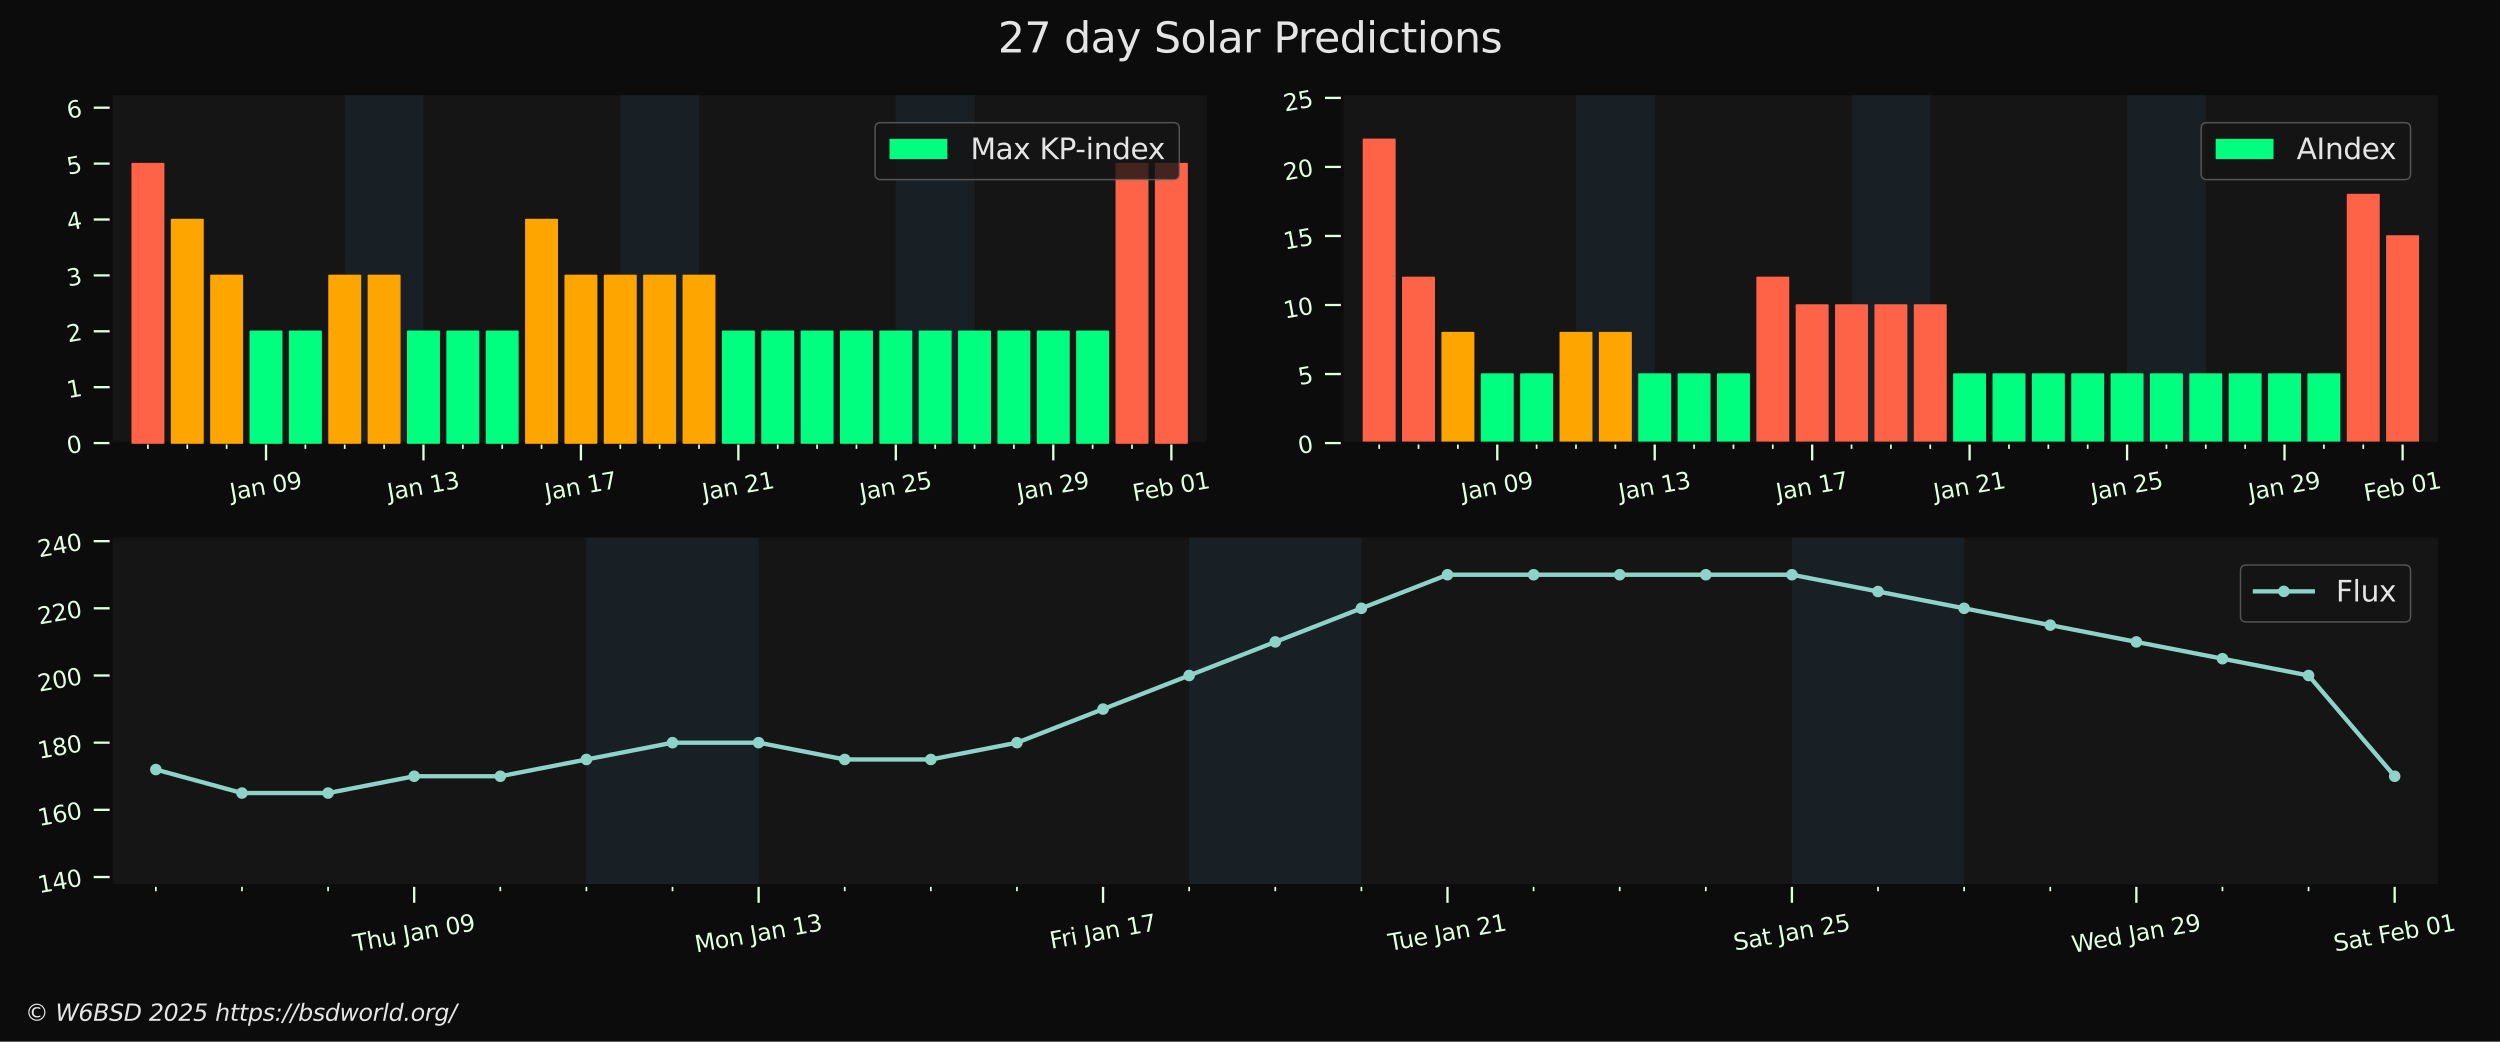 <?xml version="1.0" encoding="utf-8" standalone="no"?>
<!DOCTYPE svg PUBLIC "-//W3C//DTD SVG 1.1//EN"
  "http://www.w3.org/Graphics/SVG/1.1/DTD/svg11.dtd">
<svg xmlns:xlink="http://www.w3.org/1999/xlink" width="864pt" height="360pt" viewBox="0 0 864 360" xmlns="http://www.w3.org/2000/svg" version="1.1">
 <defs>
  <style type="text/css">*{stroke-linejoin: round; stroke-linecap: butt}</style>
 </defs>
 <g id="figure_1">
  <g id="patch_1">
   <path d="M 0 360 
L 864 360 
L 864 0 
L 0 0 
z
" style="fill: #0c0c0c"/>
  </g>
  <g id="axes_1">
   <g id="patch_2">
    <path d="M 463.91 153.121 
L 843.075 153.121 
L 843.075 32.4 
L 463.91 32.4 
z
" style="fill: #151515"/>
   </g>
   <g id="matplotlib.axis_1">
    <g id="xtick_1">
     <g id="line2d_1">
      <defs>
       <path id="m5039a4883e" d="M 0 0 
L 0 6 
" style="stroke: #e0ffe0; stroke-width: 0.8"/>
      </defs>
      <g>
       <use xlink:href="#m5039a4883e" x="517.455" y="153.121" style="fill: #e0ffe0; stroke: #e0ffe0; stroke-width: 0.8"/>
      </g>
     </g>
     <g id="text_1">
      <!-- Jan 09 -->
      <g style="fill: #e0ffe0" transform="translate(505.501 172.958)rotate(-10)scale(0.08 -0.08)">
       <defs>
        <path id="DejaVuSans-4a" d="M 628 4666 
L 1259 4666 
L 1259 325 
Q 1259 -519 939 -900 
Q 619 -1281 -91 -1281 
L -331 -1281 
L -331 -750 
L -134 -750 
Q 284 -750 456 -515 
Q 628 -281 628 325 
L 628 4666 
z
" transform="scale(0.016)"/>
        <path id="DejaVuSans-61" d="M 2194 1759 
Q 1497 1759 1228 1600 
Q 959 1441 959 1056 
Q 959 750 1161 570 
Q 1363 391 1709 391 
Q 2188 391 2477 730 
Q 2766 1069 2766 1631 
L 2766 1759 
L 2194 1759 
z
M 3341 1997 
L 3341 0 
L 2766 0 
L 2766 531 
Q 2569 213 2275 61 
Q 1981 -91 1556 -91 
Q 1019 -91 701 211 
Q 384 513 384 1019 
Q 384 1609 779 1909 
Q 1175 2209 1959 2209 
L 2766 2209 
L 2766 2266 
Q 2766 2663 2505 2880 
Q 2244 3097 1772 3097 
Q 1472 3097 1187 3025 
Q 903 2953 641 2809 
L 641 3341 
Q 956 3463 1253 3523 
Q 1550 3584 1831 3584 
Q 2591 3584 2966 3190 
Q 3341 2797 3341 1997 
z
" transform="scale(0.016)"/>
        <path id="DejaVuSans-6e" d="M 3513 2113 
L 3513 0 
L 2938 0 
L 2938 2094 
Q 2938 2591 2744 2837 
Q 2550 3084 2163 3084 
Q 1697 3084 1428 2787 
Q 1159 2491 1159 1978 
L 1159 0 
L 581 0 
L 581 3500 
L 1159 3500 
L 1159 2956 
Q 1366 3272 1645 3428 
Q 1925 3584 2291 3584 
Q 2894 3584 3203 3211 
Q 3513 2838 3513 2113 
z
" transform="scale(0.016)"/>
        <path id="DejaVuSans-20" transform="scale(0.016)"/>
        <path id="DejaVuSans-30" d="M 2034 4250 
Q 1547 4250 1301 3770 
Q 1056 3291 1056 2328 
Q 1056 1369 1301 889 
Q 1547 409 2034 409 
Q 2525 409 2770 889 
Q 3016 1369 3016 2328 
Q 3016 3291 2770 3770 
Q 2525 4250 2034 4250 
z
M 2034 4750 
Q 2819 4750 3233 4129 
Q 3647 3509 3647 2328 
Q 3647 1150 3233 529 
Q 2819 -91 2034 -91 
Q 1250 -91 836 529 
Q 422 1150 422 2328 
Q 422 3509 836 4129 
Q 1250 4750 2034 4750 
z
" transform="scale(0.016)"/>
        <path id="DejaVuSans-39" d="M 703 97 
L 703 672 
Q 941 559 1184 500 
Q 1428 441 1663 441 
Q 2288 441 2617 861 
Q 2947 1281 2994 2138 
Q 2813 1869 2534 1725 
Q 2256 1581 1919 1581 
Q 1219 1581 811 2004 
Q 403 2428 403 3163 
Q 403 3881 828 4315 
Q 1253 4750 1959 4750 
Q 2769 4750 3195 4129 
Q 3622 3509 3622 2328 
Q 3622 1225 3098 567 
Q 2575 -91 1691 -91 
Q 1453 -91 1209 -44 
Q 966 3 703 97 
z
M 1959 2075 
Q 2384 2075 2632 2365 
Q 2881 2656 2881 3163 
Q 2881 3666 2632 3958 
Q 2384 4250 1959 4250 
Q 1534 4250 1286 3958 
Q 1038 3666 1038 3163 
Q 1038 2656 1286 2365 
Q 1534 2075 1959 2075 
z
" transform="scale(0.016)"/>
       </defs>
       <use xlink:href="#DejaVuSans-4a"/>
       <use xlink:href="#DejaVuSans-61" x="29.492"/>
       <use xlink:href="#DejaVuSans-6e" x="90.771"/>
       <use xlink:href="#DejaVuSans-20" x="154.15"/>
       <use xlink:href="#DejaVuSans-30" x="185.938"/>
       <use xlink:href="#DejaVuSans-39" x="249.561"/>
      </g>
     </g>
    </g>
    <g id="xtick_2">
     <g id="line2d_2">
      <g>
       <use xlink:href="#m5039a4883e" x="571.87" y="153.121" style="fill: #e0ffe0; stroke: #e0ffe0; stroke-width: 0.8"/>
      </g>
     </g>
     <g id="text_2">
      <!-- Jan 13 -->
      <g style="fill: #e0ffe0" transform="translate(559.916 172.958)rotate(-10)scale(0.08 -0.08)">
       <defs>
        <path id="DejaVuSans-31" d="M 794 531 
L 1825 531 
L 1825 4091 
L 703 3866 
L 703 4441 
L 1819 4666 
L 2450 4666 
L 2450 531 
L 3481 531 
L 3481 0 
L 794 0 
L 794 531 
z
" transform="scale(0.016)"/>
        <path id="DejaVuSans-33" d="M 2597 2516 
Q 3050 2419 3304 2112 
Q 3559 1806 3559 1356 
Q 3559 666 3084 287 
Q 2609 -91 1734 -91 
Q 1441 -91 1130 -33 
Q 819 25 488 141 
L 488 750 
Q 750 597 1062 519 
Q 1375 441 1716 441 
Q 2309 441 2620 675 
Q 2931 909 2931 1356 
Q 2931 1769 2642 2001 
Q 2353 2234 1838 2234 
L 1294 2234 
L 1294 2753 
L 1863 2753 
Q 2328 2753 2575 2939 
Q 2822 3125 2822 3475 
Q 2822 3834 2567 4026 
Q 2313 4219 1838 4219 
Q 1578 4219 1281 4162 
Q 984 4106 628 3988 
L 628 4550 
Q 988 4650 1302 4700 
Q 1616 4750 1894 4750 
Q 2613 4750 3031 4423 
Q 3450 4097 3450 3541 
Q 3450 3153 3228 2886 
Q 3006 2619 2597 2516 
z
" transform="scale(0.016)"/>
       </defs>
       <use xlink:href="#DejaVuSans-4a"/>
       <use xlink:href="#DejaVuSans-61" x="29.492"/>
       <use xlink:href="#DejaVuSans-6e" x="90.771"/>
       <use xlink:href="#DejaVuSans-20" x="154.15"/>
       <use xlink:href="#DejaVuSans-31" x="185.938"/>
       <use xlink:href="#DejaVuSans-33" x="249.561"/>
      </g>
     </g>
    </g>
    <g id="xtick_3">
     <g id="line2d_3">
      <g>
       <use xlink:href="#m5039a4883e" x="626.285" y="153.121" style="fill: #e0ffe0; stroke: #e0ffe0; stroke-width: 0.8"/>
      </g>
     </g>
     <g id="text_3">
      <!-- Jan 17 -->
      <g style="fill: #e0ffe0" transform="translate(614.331 172.958)rotate(-10)scale(0.08 -0.08)">
       <defs>
        <path id="DejaVuSans-37" d="M 525 4666 
L 3525 4666 
L 3525 4397 
L 1831 0 
L 1172 0 
L 2766 4134 
L 525 4134 
L 525 4666 
z
" transform="scale(0.016)"/>
       </defs>
       <use xlink:href="#DejaVuSans-4a"/>
       <use xlink:href="#DejaVuSans-61" x="29.492"/>
       <use xlink:href="#DejaVuSans-6e" x="90.771"/>
       <use xlink:href="#DejaVuSans-20" x="154.15"/>
       <use xlink:href="#DejaVuSans-31" x="185.938"/>
       <use xlink:href="#DejaVuSans-37" x="249.561"/>
      </g>
     </g>
    </g>
    <g id="xtick_4">
     <g id="line2d_4">
      <g>
       <use xlink:href="#m5039a4883e" x="680.7" y="153.121" style="fill: #e0ffe0; stroke: #e0ffe0; stroke-width: 0.8"/>
      </g>
     </g>
     <g id="text_4">
      <!-- Jan 21 -->
      <g style="fill: #e0ffe0" transform="translate(668.746 172.958)rotate(-10)scale(0.08 -0.08)">
       <defs>
        <path id="DejaVuSans-32" d="M 1228 531 
L 3431 531 
L 3431 0 
L 469 0 
L 469 531 
Q 828 903 1448 1529 
Q 2069 2156 2228 2338 
Q 2531 2678 2651 2914 
Q 2772 3150 2772 3378 
Q 2772 3750 2511 3984 
Q 2250 4219 1831 4219 
Q 1534 4219 1204 4116 
Q 875 4013 500 3803 
L 500 4441 
Q 881 4594 1212 4672 
Q 1544 4750 1819 4750 
Q 2544 4750 2975 4387 
Q 3406 4025 3406 3419 
Q 3406 3131 3298 2873 
Q 3191 2616 2906 2266 
Q 2828 2175 2409 1742 
Q 1991 1309 1228 531 
z
" transform="scale(0.016)"/>
       </defs>
       <use xlink:href="#DejaVuSans-4a"/>
       <use xlink:href="#DejaVuSans-61" x="29.492"/>
       <use xlink:href="#DejaVuSans-6e" x="90.771"/>
       <use xlink:href="#DejaVuSans-20" x="154.15"/>
       <use xlink:href="#DejaVuSans-32" x="185.938"/>
       <use xlink:href="#DejaVuSans-31" x="249.561"/>
      </g>
     </g>
    </g>
    <g id="xtick_5">
     <g id="line2d_5">
      <g>
       <use xlink:href="#m5039a4883e" x="735.115" y="153.121" style="fill: #e0ffe0; stroke: #e0ffe0; stroke-width: 0.8"/>
      </g>
     </g>
     <g id="text_5">
      <!-- Jan 25 -->
      <g style="fill: #e0ffe0" transform="translate(723.161 172.958)rotate(-10)scale(0.08 -0.08)">
       <defs>
        <path id="DejaVuSans-35" d="M 691 4666 
L 3169 4666 
L 3169 4134 
L 1269 4134 
L 1269 2991 
Q 1406 3038 1543 3061 
Q 1681 3084 1819 3084 
Q 2600 3084 3056 2656 
Q 3513 2228 3513 1497 
Q 3513 744 3044 326 
Q 2575 -91 1722 -91 
Q 1428 -91 1123 -41 
Q 819 9 494 109 
L 494 744 
Q 775 591 1075 516 
Q 1375 441 1709 441 
Q 2250 441 2565 725 
Q 2881 1009 2881 1497 
Q 2881 1984 2565 2268 
Q 2250 2553 1709 2553 
Q 1456 2553 1204 2497 
Q 953 2441 691 2322 
L 691 4666 
z
" transform="scale(0.016)"/>
       </defs>
       <use xlink:href="#DejaVuSans-4a"/>
       <use xlink:href="#DejaVuSans-61" x="29.492"/>
       <use xlink:href="#DejaVuSans-6e" x="90.771"/>
       <use xlink:href="#DejaVuSans-20" x="154.15"/>
       <use xlink:href="#DejaVuSans-32" x="185.938"/>
       <use xlink:href="#DejaVuSans-35" x="249.561"/>
      </g>
     </g>
    </g>
    <g id="xtick_6">
     <g id="line2d_6">
      <g>
       <use xlink:href="#m5039a4883e" x="789.53" y="153.121" style="fill: #e0ffe0; stroke: #e0ffe0; stroke-width: 0.8"/>
      </g>
     </g>
     <g id="text_6">
      <!-- Jan 29 -->
      <g style="fill: #e0ffe0" transform="translate(777.577 172.958)rotate(-10)scale(0.08 -0.08)">
       <use xlink:href="#DejaVuSans-4a"/>
       <use xlink:href="#DejaVuSans-61" x="29.492"/>
       <use xlink:href="#DejaVuSans-6e" x="90.771"/>
       <use xlink:href="#DejaVuSans-20" x="154.15"/>
       <use xlink:href="#DejaVuSans-32" x="185.938"/>
       <use xlink:href="#DejaVuSans-39" x="249.561"/>
      </g>
     </g>
    </g>
    <g id="xtick_7">
     <g id="line2d_7">
      <g>
       <use xlink:href="#m5039a4883e" x="830.342" y="153.121" style="fill: #e0ffe0; stroke: #e0ffe0; stroke-width: 0.8"/>
      </g>
     </g>
     <g id="text_7">
      <!-- Feb 01 -->
      <g style="fill: #e0ffe0" transform="translate(817.487 173.276)rotate(-10)scale(0.08 -0.08)">
       <defs>
        <path id="DejaVuSans-46" d="M 628 4666 
L 3309 4666 
L 3309 4134 
L 1259 4134 
L 1259 2759 
L 3109 2759 
L 3109 2228 
L 1259 2228 
L 1259 0 
L 628 0 
L 628 4666 
z
" transform="scale(0.016)"/>
        <path id="DejaVuSans-65" d="M 3597 1894 
L 3597 1613 
L 953 1613 
Q 991 1019 1311 708 
Q 1631 397 2203 397 
Q 2534 397 2845 478 
Q 3156 559 3463 722 
L 3463 178 
Q 3153 47 2828 -22 
Q 2503 -91 2169 -91 
Q 1331 -91 842 396 
Q 353 884 353 1716 
Q 353 2575 817 3079 
Q 1281 3584 2069 3584 
Q 2775 3584 3186 3129 
Q 3597 2675 3597 1894 
z
M 3022 2063 
Q 3016 2534 2758 2815 
Q 2500 3097 2075 3097 
Q 1594 3097 1305 2825 
Q 1016 2553 972 2059 
L 3022 2063 
z
" transform="scale(0.016)"/>
        <path id="DejaVuSans-62" d="M 3116 1747 
Q 3116 2381 2855 2742 
Q 2594 3103 2138 3103 
Q 1681 3103 1420 2742 
Q 1159 2381 1159 1747 
Q 1159 1113 1420 752 
Q 1681 391 2138 391 
Q 2594 391 2855 752 
Q 3116 1113 3116 1747 
z
M 1159 2969 
Q 1341 3281 1617 3432 
Q 1894 3584 2278 3584 
Q 2916 3584 3314 3078 
Q 3713 2572 3713 1747 
Q 3713 922 3314 415 
Q 2916 -91 2278 -91 
Q 1894 -91 1617 61 
Q 1341 213 1159 525 
L 1159 0 
L 581 0 
L 581 4863 
L 1159 4863 
L 1159 2969 
z
" transform="scale(0.016)"/>
       </defs>
       <use xlink:href="#DejaVuSans-46"/>
       <use xlink:href="#DejaVuSans-65" x="52.02"/>
       <use xlink:href="#DejaVuSans-62" x="113.543"/>
       <use xlink:href="#DejaVuSans-20" x="177.02"/>
       <use xlink:href="#DejaVuSans-30" x="208.807"/>
       <use xlink:href="#DejaVuSans-31" x="272.43"/>
      </g>
     </g>
    </g>
    <g id="xtick_8">
     <g id="line2d_8">
      <defs>
       <path id="mbb0aa6ef2e" d="M 0 0 
L 0 2 
" style="stroke: #e0ffe0; stroke-width: 0.6"/>
      </defs>
      <g>
       <use xlink:href="#mbb0aa6ef2e" x="476.643" y="153.121" style="fill: #e0ffe0; stroke: #e0ffe0; stroke-width: 0.6"/>
      </g>
     </g>
    </g>
    <g id="xtick_9">
     <g id="line2d_9">
      <g>
       <use xlink:href="#mbb0aa6ef2e" x="490.247" y="153.121" style="fill: #e0ffe0; stroke: #e0ffe0; stroke-width: 0.6"/>
      </g>
     </g>
    </g>
    <g id="xtick_10">
     <g id="line2d_10">
      <g>
       <use xlink:href="#mbb0aa6ef2e" x="503.851" y="153.121" style="fill: #e0ffe0; stroke: #e0ffe0; stroke-width: 0.6"/>
      </g>
     </g>
    </g>
    <g id="xtick_11">
     <g id="line2d_11">
      <g>
       <use xlink:href="#mbb0aa6ef2e" x="531.058" y="153.121" style="fill: #e0ffe0; stroke: #e0ffe0; stroke-width: 0.6"/>
      </g>
     </g>
    </g>
    <g id="xtick_12">
     <g id="line2d_12">
      <g>
       <use xlink:href="#mbb0aa6ef2e" x="544.662" y="153.121" style="fill: #e0ffe0; stroke: #e0ffe0; stroke-width: 0.6"/>
      </g>
     </g>
    </g>
    <g id="xtick_13">
     <g id="line2d_13">
      <g>
       <use xlink:href="#mbb0aa6ef2e" x="558.266" y="153.121" style="fill: #e0ffe0; stroke: #e0ffe0; stroke-width: 0.6"/>
      </g>
     </g>
    </g>
    <g id="xtick_14">
     <g id="line2d_14">
      <g>
       <use xlink:href="#mbb0aa6ef2e" x="585.474" y="153.121" style="fill: #e0ffe0; stroke: #e0ffe0; stroke-width: 0.6"/>
      </g>
     </g>
    </g>
    <g id="xtick_15">
     <g id="line2d_15">
      <g>
       <use xlink:href="#mbb0aa6ef2e" x="599.077" y="153.121" style="fill: #e0ffe0; stroke: #e0ffe0; stroke-width: 0.6"/>
      </g>
     </g>
    </g>
    <g id="xtick_16">
     <g id="line2d_16">
      <g>
       <use xlink:href="#mbb0aa6ef2e" x="612.681" y="153.121" style="fill: #e0ffe0; stroke: #e0ffe0; stroke-width: 0.6"/>
      </g>
     </g>
    </g>
    <g id="xtick_17">
     <g id="line2d_17">
      <g>
       <use xlink:href="#mbb0aa6ef2e" x="639.889" y="153.121" style="fill: #e0ffe0; stroke: #e0ffe0; stroke-width: 0.6"/>
      </g>
     </g>
    </g>
    <g id="xtick_18">
     <g id="line2d_18">
      <g>
       <use xlink:href="#mbb0aa6ef2e" x="653.492" y="153.121" style="fill: #e0ffe0; stroke: #e0ffe0; stroke-width: 0.6"/>
      </g>
     </g>
    </g>
    <g id="xtick_19">
     <g id="line2d_19">
      <g>
       <use xlink:href="#mbb0aa6ef2e" x="667.096" y="153.121" style="fill: #e0ffe0; stroke: #e0ffe0; stroke-width: 0.6"/>
      </g>
     </g>
    </g>
    <g id="xtick_20">
     <g id="line2d_20">
      <g>
       <use xlink:href="#mbb0aa6ef2e" x="694.304" y="153.121" style="fill: #e0ffe0; stroke: #e0ffe0; stroke-width: 0.6"/>
      </g>
     </g>
    </g>
    <g id="xtick_21">
     <g id="line2d_21">
      <g>
       <use xlink:href="#mbb0aa6ef2e" x="707.908" y="153.121" style="fill: #e0ffe0; stroke: #e0ffe0; stroke-width: 0.6"/>
      </g>
     </g>
    </g>
    <g id="xtick_22">
     <g id="line2d_22">
      <g>
       <use xlink:href="#mbb0aa6ef2e" x="721.511" y="153.121" style="fill: #e0ffe0; stroke: #e0ffe0; stroke-width: 0.6"/>
      </g>
     </g>
    </g>
    <g id="xtick_23">
     <g id="line2d_23">
      <g>
       <use xlink:href="#mbb0aa6ef2e" x="748.719" y="153.121" style="fill: #e0ffe0; stroke: #e0ffe0; stroke-width: 0.6"/>
      </g>
     </g>
    </g>
    <g id="xtick_24">
     <g id="line2d_24">
      <g>
       <use xlink:href="#mbb0aa6ef2e" x="762.323" y="153.121" style="fill: #e0ffe0; stroke: #e0ffe0; stroke-width: 0.6"/>
      </g>
     </g>
    </g>
    <g id="xtick_25">
     <g id="line2d_25">
      <g>
       <use xlink:href="#mbb0aa6ef2e" x="775.927" y="153.121" style="fill: #e0ffe0; stroke: #e0ffe0; stroke-width: 0.6"/>
      </g>
     </g>
    </g>
    <g id="xtick_26">
     <g id="line2d_26">
      <g>
       <use xlink:href="#mbb0aa6ef2e" x="803.134" y="153.121" style="fill: #e0ffe0; stroke: #e0ffe0; stroke-width: 0.6"/>
      </g>
     </g>
    </g>
    <g id="xtick_27">
     <g id="line2d_27">
      <g>
       <use xlink:href="#mbb0aa6ef2e" x="816.738" y="153.121" style="fill: #e0ffe0; stroke: #e0ffe0; stroke-width: 0.6"/>
      </g>
     </g>
    </g>
   </g>
   <g id="matplotlib.axis_2">
    <g id="ytick_1">
     <g id="line2d_28">
      <defs>
       <path id="mb9670669ee" d="M 0 0 
L -6 0 
" style="stroke: #e0ffe0; stroke-width: 0.8"/>
      </defs>
      <g>
       <use xlink:href="#mb9670669ee" x="463.91" y="153.121" style="fill: #e0ffe0; stroke: #e0ffe0; stroke-width: 0.8"/>
      </g>
     </g>
     <g id="text_8">
      <!-- 0 -->
      <g style="fill: #e0ffe0" transform="translate(449.108 156.952)rotate(-10)scale(0.08 -0.08)">
       <use xlink:href="#DejaVuSans-30"/>
      </g>
     </g>
    </g>
    <g id="ytick_2">
     <g id="line2d_29">
      <g>
       <use xlink:href="#mb9670669ee" x="463.91" y="129.263" style="fill: #e0ffe0; stroke: #e0ffe0; stroke-width: 0.8"/>
      </g>
     </g>
     <g id="text_9">
      <!-- 5 -->
      <g style="fill: #e0ffe0" transform="translate(449.108 133.094)rotate(-10)scale(0.08 -0.08)">
       <use xlink:href="#DejaVuSans-35"/>
      </g>
     </g>
    </g>
    <g id="ytick_3">
     <g id="line2d_30">
      <g>
       <use xlink:href="#mb9670669ee" x="463.91" y="105.405" style="fill: #e0ffe0; stroke: #e0ffe0; stroke-width: 0.8"/>
      </g>
     </g>
     <g id="text_10">
      <!-- 10 -->
      <g style="fill: #e0ffe0" transform="translate(444.096 110.12)rotate(-10)scale(0.08 -0.08)">
       <use xlink:href="#DejaVuSans-31"/>
       <use xlink:href="#DejaVuSans-30" x="63.623"/>
      </g>
     </g>
    </g>
    <g id="ytick_4">
     <g id="line2d_31">
      <g>
       <use xlink:href="#mb9670669ee" x="463.91" y="81.547" style="fill: #e0ffe0; stroke: #e0ffe0; stroke-width: 0.8"/>
      </g>
     </g>
     <g id="text_11">
      <!-- 15 -->
      <g style="fill: #e0ffe0" transform="translate(444.096 86.262)rotate(-10)scale(0.08 -0.08)">
       <use xlink:href="#DejaVuSans-31"/>
       <use xlink:href="#DejaVuSans-35" x="63.623"/>
      </g>
     </g>
    </g>
    <g id="ytick_5">
     <g id="line2d_32">
      <g>
       <use xlink:href="#mb9670669ee" x="463.91" y="57.689" style="fill: #e0ffe0; stroke: #e0ffe0; stroke-width: 0.8"/>
      </g>
     </g>
     <g id="text_12">
      <!-- 20 -->
      <g style="fill: #e0ffe0" transform="translate(444.096 62.404)rotate(-10)scale(0.08 -0.08)">
       <use xlink:href="#DejaVuSans-32"/>
       <use xlink:href="#DejaVuSans-30" x="63.623"/>
      </g>
     </g>
    </g>
    <g id="ytick_6">
     <g id="line2d_33">
      <g>
       <use xlink:href="#mb9670669ee" x="463.91" y="33.831" style="fill: #e0ffe0; stroke: #e0ffe0; stroke-width: 0.8"/>
      </g>
     </g>
     <g id="text_13">
      <!-- 25 -->
      <g style="fill: #e0ffe0" transform="translate(444.096 38.546)rotate(-10)scale(0.08 -0.08)">
       <use xlink:href="#DejaVuSans-32"/>
       <use xlink:href="#DejaVuSans-35" x="63.623"/>
      </g>
     </g>
    </g>
   </g>
   <g id="patch_3">
    <path d="M 544.662 153.121 
L 544.662 32.4 
L 558.266 32.4 
L 558.266 153.121 
z
" clip-path="url(#pfed8455059)" style="fill: #348abd; opacity: 0.1"/>
   </g>
   <g id="patch_4">
    <path d="M 558.266 153.121 
L 558.266 32.4 
L 571.87 32.4 
L 571.87 153.121 
z
" clip-path="url(#pfed8455059)" style="fill: #348abd; opacity: 0.1"/>
   </g>
   <g id="patch_5">
    <path d="M 639.889 153.121 
L 639.889 32.4 
L 653.492 32.4 
L 653.492 153.121 
z
" clip-path="url(#pfed8455059)" style="fill: #348abd; opacity: 0.1"/>
   </g>
   <g id="patch_6">
    <path d="M 653.492 153.121 
L 653.492 32.4 
L 667.096 32.4 
L 667.096 153.121 
z
" clip-path="url(#pfed8455059)" style="fill: #348abd; opacity: 0.1"/>
   </g>
   <g id="patch_7">
    <path d="M 735.115 153.121 
L 735.115 32.4 
L 748.719 32.4 
L 748.719 153.121 
z
" clip-path="url(#pfed8455059)" style="fill: #348abd; opacity: 0.1"/>
   </g>
   <g id="patch_8">
    <path d="M 748.719 153.121 
L 748.719 32.4 
L 762.323 32.4 
L 762.323 153.121 
z
" clip-path="url(#pfed8455059)" style="fill: #348abd; opacity: 0.1"/>
   </g>
   <g id="patch_9">
    <path d="M 471.202 153.121 
L 482.085 153.121 
L 482.085 48.146 
L 471.202 48.146 
z
" clip-path="url(#pfed8455059)" style="fill: #ff6347; stroke: #ff6347; stroke-width: 0.5; stroke-linejoin: miter"/>
   </g>
   <g id="patch_10">
    <path d="M 484.805 153.121 
L 495.688 153.121 
L 495.688 95.862 
L 484.805 95.862 
z
" clip-path="url(#pfed8455059)" style="fill: #ff6347; stroke: #ff6347; stroke-width: 0.5; stroke-linejoin: miter"/>
   </g>
   <g id="patch_11">
    <path d="M 498.409 153.121 
L 509.292 153.121 
L 509.292 114.948 
L 498.409 114.948 
z
" clip-path="url(#pfed8455059)" style="fill: #ffa500; stroke: #ffa500; stroke-width: 0.5; stroke-linejoin: miter"/>
   </g>
   <g id="patch_12">
    <path d="M 512.013 153.121 
L 522.896 153.121 
L 522.896 129.263 
L 512.013 129.263 
z
" clip-path="url(#pfed8455059)" style="fill: #00ff7f; stroke: #00ff7f; stroke-width: 0.5; stroke-linejoin: miter"/>
   </g>
   <g id="patch_13">
    <path d="M 525.617 153.121 
L 536.5 153.121 
L 536.5 129.263 
L 525.617 129.263 
z
" clip-path="url(#pfed8455059)" style="fill: #00ff7f; stroke: #00ff7f; stroke-width: 0.5; stroke-linejoin: miter"/>
   </g>
   <g id="patch_14">
    <path d="M 539.221 153.121 
L 550.104 153.121 
L 550.104 114.948 
L 539.221 114.948 
z
" clip-path="url(#pfed8455059)" style="fill: #ffa500; stroke: #ffa500; stroke-width: 0.5; stroke-linejoin: miter"/>
   </g>
   <g id="patch_15">
    <path d="M 552.824 153.121 
L 563.707 153.121 
L 563.707 114.948 
L 552.824 114.948 
z
" clip-path="url(#pfed8455059)" style="fill: #ffa500; stroke: #ffa500; stroke-width: 0.5; stroke-linejoin: miter"/>
   </g>
   <g id="patch_16">
    <path d="M 566.428 153.121 
L 577.311 153.121 
L 577.311 129.263 
L 566.428 129.263 
z
" clip-path="url(#pfed8455059)" style="fill: #00ff7f; stroke: #00ff7f; stroke-width: 0.5; stroke-linejoin: miter"/>
   </g>
   <g id="patch_17">
    <path d="M 580.032 153.121 
L 590.915 153.121 
L 590.915 129.263 
L 580.032 129.263 
z
" clip-path="url(#pfed8455059)" style="fill: #00ff7f; stroke: #00ff7f; stroke-width: 0.5; stroke-linejoin: miter"/>
   </g>
   <g id="patch_18">
    <path d="M 593.636 153.121 
L 604.519 153.121 
L 604.519 129.263 
L 593.636 129.263 
z
" clip-path="url(#pfed8455059)" style="fill: #00ff7f; stroke: #00ff7f; stroke-width: 0.5; stroke-linejoin: miter"/>
   </g>
   <g id="patch_19">
    <path d="M 607.24 153.121 
L 618.123 153.121 
L 618.123 95.862 
L 607.24 95.862 
z
" clip-path="url(#pfed8455059)" style="fill: #ff6347; stroke: #ff6347; stroke-width: 0.5; stroke-linejoin: miter"/>
   </g>
   <g id="patch_20">
    <path d="M 620.843 153.121 
L 631.726 153.121 
L 631.726 105.405 
L 620.843 105.405 
z
" clip-path="url(#pfed8455059)" style="fill: #ff6347; stroke: #ff6347; stroke-width: 0.5; stroke-linejoin: miter"/>
   </g>
   <g id="patch_21">
    <path d="M 634.447 153.121 
L 645.33 153.121 
L 645.33 105.405 
L 634.447 105.405 
z
" clip-path="url(#pfed8455059)" style="fill: #ff6347; stroke: #ff6347; stroke-width: 0.5; stroke-linejoin: miter"/>
   </g>
   <g id="patch_22">
    <path d="M 648.051 153.121 
L 658.934 153.121 
L 658.934 105.405 
L 648.051 105.405 
z
" clip-path="url(#pfed8455059)" style="fill: #ff6347; stroke: #ff6347; stroke-width: 0.5; stroke-linejoin: miter"/>
   </g>
   <g id="patch_23">
    <path d="M 661.655 153.121 
L 672.538 153.121 
L 672.538 105.405 
L 661.655 105.405 
z
" clip-path="url(#pfed8455059)" style="fill: #ff6347; stroke: #ff6347; stroke-width: 0.5; stroke-linejoin: miter"/>
   </g>
   <g id="patch_24">
    <path d="M 675.259 153.121 
L 686.142 153.121 
L 686.142 129.263 
L 675.259 129.263 
z
" clip-path="url(#pfed8455059)" style="fill: #00ff7f; stroke: #00ff7f; stroke-width: 0.5; stroke-linejoin: miter"/>
   </g>
   <g id="patch_25">
    <path d="M 688.862 153.121 
L 699.745 153.121 
L 699.745 129.263 
L 688.862 129.263 
z
" clip-path="url(#pfed8455059)" style="fill: #00ff7f; stroke: #00ff7f; stroke-width: 0.5; stroke-linejoin: miter"/>
   </g>
   <g id="patch_26">
    <path d="M 702.466 153.121 
L 713.349 153.121 
L 713.349 129.263 
L 702.466 129.263 
z
" clip-path="url(#pfed8455059)" style="fill: #00ff7f; stroke: #00ff7f; stroke-width: 0.5; stroke-linejoin: miter"/>
   </g>
   <g id="patch_27">
    <path d="M 716.07 153.121 
L 726.953 153.121 
L 726.953 129.263 
L 716.07 129.263 
z
" clip-path="url(#pfed8455059)" style="fill: #00ff7f; stroke: #00ff7f; stroke-width: 0.5; stroke-linejoin: miter"/>
   </g>
   <g id="patch_28">
    <path d="M 729.674 153.121 
L 740.557 153.121 
L 740.557 129.263 
L 729.674 129.263 
z
" clip-path="url(#pfed8455059)" style="fill: #00ff7f; stroke: #00ff7f; stroke-width: 0.5; stroke-linejoin: miter"/>
   </g>
   <g id="patch_29">
    <path d="M 743.278 153.121 
L 754.161 153.121 
L 754.161 129.263 
L 743.278 129.263 
z
" clip-path="url(#pfed8455059)" style="fill: #00ff7f; stroke: #00ff7f; stroke-width: 0.5; stroke-linejoin: miter"/>
   </g>
   <g id="patch_30">
    <path d="M 756.881 153.121 
L 767.764 153.121 
L 767.764 129.263 
L 756.881 129.263 
z
" clip-path="url(#pfed8455059)" style="fill: #00ff7f; stroke: #00ff7f; stroke-width: 0.5; stroke-linejoin: miter"/>
   </g>
   <g id="patch_31">
    <path d="M 770.485 153.121 
L 781.368 153.121 
L 781.368 129.263 
L 770.485 129.263 
z
" clip-path="url(#pfed8455059)" style="fill: #00ff7f; stroke: #00ff7f; stroke-width: 0.5; stroke-linejoin: miter"/>
   </g>
   <g id="patch_32">
    <path d="M 784.089 153.121 
L 794.972 153.121 
L 794.972 129.263 
L 784.089 129.263 
z
" clip-path="url(#pfed8455059)" style="fill: #00ff7f; stroke: #00ff7f; stroke-width: 0.5; stroke-linejoin: miter"/>
   </g>
   <g id="patch_33">
    <path d="M 797.693 153.121 
L 808.576 153.121 
L 808.576 129.263 
L 797.693 129.263 
z
" clip-path="url(#pfed8455059)" style="fill: #00ff7f; stroke: #00ff7f; stroke-width: 0.5; stroke-linejoin: miter"/>
   </g>
   <g id="patch_34">
    <path d="M 811.297 153.121 
L 822.18 153.121 
L 822.18 67.233 
L 811.297 67.233 
z
" clip-path="url(#pfed8455059)" style="fill: #ff6347; stroke: #ff6347; stroke-width: 0.5; stroke-linejoin: miter"/>
   </g>
   <g id="patch_35">
    <path d="M 824.9 153.121 
L 835.783 153.121 
L 835.783 81.547 
L 824.9 81.547 
z
" clip-path="url(#pfed8455059)" style="fill: #ff6347; stroke: #ff6347; stroke-width: 0.5; stroke-linejoin: miter"/>
   </g>
   <g id="patch_36">
    <path d="M 463.91 153.121 
L 463.91 32.4 
" style="fill: none; stroke: #0c0c0c; stroke-linejoin: miter; stroke-linecap: square"/>
   </g>
   <g id="patch_37">
    <path d="M 843.075 153.121 
L 843.075 32.4 
" style="fill: none; stroke: #0c0c0c; stroke-linejoin: miter; stroke-linecap: square"/>
   </g>
   <g id="patch_38">
    <path d="M 463.91 153.121 
L 843.075 153.121 
" style="fill: none; stroke: #0c0c0c; stroke-linejoin: miter; stroke-linecap: square"/>
   </g>
   <g id="patch_39">
    <path d="M 463.91 32.4 
L 843.075 32.4 
" style="fill: none; stroke: #0c0c0c; stroke-linejoin: miter; stroke-linecap: square"/>
   </g>
   <g id="legend_1">
    <g id="patch_40">
     <path d="M 762.734 62.066 
L 831.08 62.066 
Q 833.079 62.066 833.079 60.067 
L 833.079 44.395 
Q 833.079 42.396 831.08 42.396 
L 762.734 42.396 
Q 760.735 42.396 760.735 44.395 
L 760.735 60.067 
Q 760.735 62.066 762.734 62.066 
z
" style="fill: #151515; opacity: 0.8; stroke: #666666; stroke-width: 0.5; stroke-linejoin: miter"/>
    </g>
    <g id="patch_41">
     <path d="M 765.733 54.989 
L 785.725 54.989 
L 785.725 47.992 
L 765.733 47.992 
z
" style="fill: #00ff7f"/>
    </g>
    <g id="text_14">
     <!-- AIndex -->
     <g style="fill: #e5e5e5" transform="translate(793.721 54.989)scale(0.1 -0.1)">
      <defs>
       <path id="DejaVuSans-41" d="M 2188 4044 
L 1331 1722 
L 3047 1722 
L 2188 4044 
z
M 1831 4666 
L 2547 4666 
L 4325 0 
L 3669 0 
L 3244 1197 
L 1141 1197 
L 716 0 
L 50 0 
L 1831 4666 
z
" transform="scale(0.016)"/>
       <path id="DejaVuSans-49" d="M 628 4666 
L 1259 4666 
L 1259 0 
L 628 0 
L 628 4666 
z
" transform="scale(0.016)"/>
       <path id="DejaVuSans-64" d="M 2906 2969 
L 2906 4863 
L 3481 4863 
L 3481 0 
L 2906 0 
L 2906 525 
Q 2725 213 2448 61 
Q 2172 -91 1784 -91 
Q 1150 -91 751 415 
Q 353 922 353 1747 
Q 353 2572 751 3078 
Q 1150 3584 1784 3584 
Q 2172 3584 2448 3432 
Q 2725 3281 2906 2969 
z
M 947 1747 
Q 947 1113 1208 752 
Q 1469 391 1925 391 
Q 2381 391 2643 752 
Q 2906 1113 2906 1747 
Q 2906 2381 2643 2742 
Q 2381 3103 1925 3103 
Q 1469 3103 1208 2742 
Q 947 2381 947 1747 
z
" transform="scale(0.016)"/>
       <path id="DejaVuSans-78" d="M 3513 3500 
L 2247 1797 
L 3578 0 
L 2900 0 
L 1881 1375 
L 863 0 
L 184 0 
L 1544 1831 
L 300 3500 
L 978 3500 
L 1906 2253 
L 2834 3500 
L 3513 3500 
z
" transform="scale(0.016)"/>
      </defs>
      <use xlink:href="#DejaVuSans-41"/>
      <use xlink:href="#DejaVuSans-49" x="68.408"/>
      <use xlink:href="#DejaVuSans-6e" x="97.9"/>
      <use xlink:href="#DejaVuSans-64" x="161.279"/>
      <use xlink:href="#DejaVuSans-65" x="224.756"/>
      <use xlink:href="#DejaVuSans-78" x="284.529"/>
     </g>
    </g>
   </g>
  </g>
  <g id="axes_2">
   <g id="patch_42">
    <path d="M 38.39 153.121 
L 417.555 153.121 
L 417.555 32.4 
L 38.39 32.4 
z
" style="fill: #151515"/>
   </g>
   <g id="matplotlib.axis_3">
    <g id="xtick_28">
     <g id="line2d_34">
      <g>
       <use xlink:href="#m5039a4883e" x="91.935" y="153.121" style="fill: #e0ffe0; stroke: #e0ffe0; stroke-width: 0.8"/>
      </g>
     </g>
     <g id="text_15">
      <!-- Jan 09 -->
      <g style="fill: #e0ffe0" transform="translate(79.981 172.958)rotate(-10)scale(0.08 -0.08)">
       <use xlink:href="#DejaVuSans-4a"/>
       <use xlink:href="#DejaVuSans-61" x="29.492"/>
       <use xlink:href="#DejaVuSans-6e" x="90.771"/>
       <use xlink:href="#DejaVuSans-20" x="154.15"/>
       <use xlink:href="#DejaVuSans-30" x="185.938"/>
       <use xlink:href="#DejaVuSans-39" x="249.561"/>
      </g>
     </g>
    </g>
    <g id="xtick_29">
     <g id="line2d_35">
      <g>
       <use xlink:href="#m5039a4883e" x="146.35" y="153.121" style="fill: #e0ffe0; stroke: #e0ffe0; stroke-width: 0.8"/>
      </g>
     </g>
     <g id="text_16">
      <!-- Jan 13 -->
      <g style="fill: #e0ffe0" transform="translate(134.396 172.958)rotate(-10)scale(0.08 -0.08)">
       <use xlink:href="#DejaVuSans-4a"/>
       <use xlink:href="#DejaVuSans-61" x="29.492"/>
       <use xlink:href="#DejaVuSans-6e" x="90.771"/>
       <use xlink:href="#DejaVuSans-20" x="154.15"/>
       <use xlink:href="#DejaVuSans-31" x="185.938"/>
       <use xlink:href="#DejaVuSans-33" x="249.561"/>
      </g>
     </g>
    </g>
    <g id="xtick_30">
     <g id="line2d_36">
      <g>
       <use xlink:href="#m5039a4883e" x="200.765" y="153.121" style="fill: #e0ffe0; stroke: #e0ffe0; stroke-width: 0.8"/>
      </g>
     </g>
     <g id="text_17">
      <!-- Jan 17 -->
      <g style="fill: #e0ffe0" transform="translate(188.811 172.958)rotate(-10)scale(0.08 -0.08)">
       <use xlink:href="#DejaVuSans-4a"/>
       <use xlink:href="#DejaVuSans-61" x="29.492"/>
       <use xlink:href="#DejaVuSans-6e" x="90.771"/>
       <use xlink:href="#DejaVuSans-20" x="154.15"/>
       <use xlink:href="#DejaVuSans-31" x="185.938"/>
       <use xlink:href="#DejaVuSans-37" x="249.561"/>
      </g>
     </g>
    </g>
    <g id="xtick_31">
     <g id="line2d_37">
      <g>
       <use xlink:href="#m5039a4883e" x="255.18" y="153.121" style="fill: #e0ffe0; stroke: #e0ffe0; stroke-width: 0.8"/>
      </g>
     </g>
     <g id="text_18">
      <!-- Jan 21 -->
      <g style="fill: #e0ffe0" transform="translate(243.226 172.958)rotate(-10)scale(0.08 -0.08)">
       <use xlink:href="#DejaVuSans-4a"/>
       <use xlink:href="#DejaVuSans-61" x="29.492"/>
       <use xlink:href="#DejaVuSans-6e" x="90.771"/>
       <use xlink:href="#DejaVuSans-20" x="154.15"/>
       <use xlink:href="#DejaVuSans-32" x="185.938"/>
       <use xlink:href="#DejaVuSans-31" x="249.561"/>
      </g>
     </g>
    </g>
    <g id="xtick_32">
     <g id="line2d_38">
      <g>
       <use xlink:href="#m5039a4883e" x="309.595" y="153.121" style="fill: #e0ffe0; stroke: #e0ffe0; stroke-width: 0.8"/>
      </g>
     </g>
     <g id="text_19">
      <!-- Jan 25 -->
      <g style="fill: #e0ffe0" transform="translate(297.641 172.958)rotate(-10)scale(0.08 -0.08)">
       <use xlink:href="#DejaVuSans-4a"/>
       <use xlink:href="#DejaVuSans-61" x="29.492"/>
       <use xlink:href="#DejaVuSans-6e" x="90.771"/>
       <use xlink:href="#DejaVuSans-20" x="154.15"/>
       <use xlink:href="#DejaVuSans-32" x="185.938"/>
       <use xlink:href="#DejaVuSans-35" x="249.561"/>
      </g>
     </g>
    </g>
    <g id="xtick_33">
     <g id="line2d_39">
      <g>
       <use xlink:href="#m5039a4883e" x="364.01" y="153.121" style="fill: #e0ffe0; stroke: #e0ffe0; stroke-width: 0.8"/>
      </g>
     </g>
     <g id="text_20">
      <!-- Jan 29 -->
      <g style="fill: #e0ffe0" transform="translate(352.057 172.958)rotate(-10)scale(0.08 -0.08)">
       <use xlink:href="#DejaVuSans-4a"/>
       <use xlink:href="#DejaVuSans-61" x="29.492"/>
       <use xlink:href="#DejaVuSans-6e" x="90.771"/>
       <use xlink:href="#DejaVuSans-20" x="154.15"/>
       <use xlink:href="#DejaVuSans-32" x="185.938"/>
       <use xlink:href="#DejaVuSans-39" x="249.561"/>
      </g>
     </g>
    </g>
    <g id="xtick_34">
     <g id="line2d_40">
      <g>
       <use xlink:href="#m5039a4883e" x="404.822" y="153.121" style="fill: #e0ffe0; stroke: #e0ffe0; stroke-width: 0.8"/>
      </g>
     </g>
     <g id="text_21">
      <!-- Feb 01 -->
      <g style="fill: #e0ffe0" transform="translate(391.967 173.276)rotate(-10)scale(0.08 -0.08)">
       <use xlink:href="#DejaVuSans-46"/>
       <use xlink:href="#DejaVuSans-65" x="52.02"/>
       <use xlink:href="#DejaVuSans-62" x="113.543"/>
       <use xlink:href="#DejaVuSans-20" x="177.02"/>
       <use xlink:href="#DejaVuSans-30" x="208.807"/>
       <use xlink:href="#DejaVuSans-31" x="272.43"/>
      </g>
     </g>
    </g>
    <g id="xtick_35">
     <g id="line2d_41">
      <g>
       <use xlink:href="#mbb0aa6ef2e" x="51.123" y="153.121" style="fill: #e0ffe0; stroke: #e0ffe0; stroke-width: 0.6"/>
      </g>
     </g>
    </g>
    <g id="xtick_36">
     <g id="line2d_42">
      <g>
       <use xlink:href="#mbb0aa6ef2e" x="64.727" y="153.121" style="fill: #e0ffe0; stroke: #e0ffe0; stroke-width: 0.6"/>
      </g>
     </g>
    </g>
    <g id="xtick_37">
     <g id="line2d_43">
      <g>
       <use xlink:href="#mbb0aa6ef2e" x="78.331" y="153.121" style="fill: #e0ffe0; stroke: #e0ffe0; stroke-width: 0.6"/>
      </g>
     </g>
    </g>
    <g id="xtick_38">
     <g id="line2d_44">
      <g>
       <use xlink:href="#mbb0aa6ef2e" x="105.538" y="153.121" style="fill: #e0ffe0; stroke: #e0ffe0; stroke-width: 0.6"/>
      </g>
     </g>
    </g>
    <g id="xtick_39">
     <g id="line2d_45">
      <g>
       <use xlink:href="#mbb0aa6ef2e" x="119.142" y="153.121" style="fill: #e0ffe0; stroke: #e0ffe0; stroke-width: 0.6"/>
      </g>
     </g>
    </g>
    <g id="xtick_40">
     <g id="line2d_46">
      <g>
       <use xlink:href="#mbb0aa6ef2e" x="132.746" y="153.121" style="fill: #e0ffe0; stroke: #e0ffe0; stroke-width: 0.6"/>
      </g>
     </g>
    </g>
    <g id="xtick_41">
     <g id="line2d_47">
      <g>
       <use xlink:href="#mbb0aa6ef2e" x="159.954" y="153.121" style="fill: #e0ffe0; stroke: #e0ffe0; stroke-width: 0.6"/>
      </g>
     </g>
    </g>
    <g id="xtick_42">
     <g id="line2d_48">
      <g>
       <use xlink:href="#mbb0aa6ef2e" x="173.557" y="153.121" style="fill: #e0ffe0; stroke: #e0ffe0; stroke-width: 0.6"/>
      </g>
     </g>
    </g>
    <g id="xtick_43">
     <g id="line2d_49">
      <g>
       <use xlink:href="#mbb0aa6ef2e" x="187.161" y="153.121" style="fill: #e0ffe0; stroke: #e0ffe0; stroke-width: 0.6"/>
      </g>
     </g>
    </g>
    <g id="xtick_44">
     <g id="line2d_50">
      <g>
       <use xlink:href="#mbb0aa6ef2e" x="214.369" y="153.121" style="fill: #e0ffe0; stroke: #e0ffe0; stroke-width: 0.6"/>
      </g>
     </g>
    </g>
    <g id="xtick_45">
     <g id="line2d_51">
      <g>
       <use xlink:href="#mbb0aa6ef2e" x="227.972" y="153.121" style="fill: #e0ffe0; stroke: #e0ffe0; stroke-width: 0.6"/>
      </g>
     </g>
    </g>
    <g id="xtick_46">
     <g id="line2d_52">
      <g>
       <use xlink:href="#mbb0aa6ef2e" x="241.576" y="153.121" style="fill: #e0ffe0; stroke: #e0ffe0; stroke-width: 0.6"/>
      </g>
     </g>
    </g>
    <g id="xtick_47">
     <g id="line2d_53">
      <g>
       <use xlink:href="#mbb0aa6ef2e" x="268.784" y="153.121" style="fill: #e0ffe0; stroke: #e0ffe0; stroke-width: 0.6"/>
      </g>
     </g>
    </g>
    <g id="xtick_48">
     <g id="line2d_54">
      <g>
       <use xlink:href="#mbb0aa6ef2e" x="282.388" y="153.121" style="fill: #e0ffe0; stroke: #e0ffe0; stroke-width: 0.6"/>
      </g>
     </g>
    </g>
    <g id="xtick_49">
     <g id="line2d_55">
      <g>
       <use xlink:href="#mbb0aa6ef2e" x="295.991" y="153.121" style="fill: #e0ffe0; stroke: #e0ffe0; stroke-width: 0.6"/>
      </g>
     </g>
    </g>
    <g id="xtick_50">
     <g id="line2d_56">
      <g>
       <use xlink:href="#mbb0aa6ef2e" x="323.199" y="153.121" style="fill: #e0ffe0; stroke: #e0ffe0; stroke-width: 0.6"/>
      </g>
     </g>
    </g>
    <g id="xtick_51">
     <g id="line2d_57">
      <g>
       <use xlink:href="#mbb0aa6ef2e" x="336.803" y="153.121" style="fill: #e0ffe0; stroke: #e0ffe0; stroke-width: 0.6"/>
      </g>
     </g>
    </g>
    <g id="xtick_52">
     <g id="line2d_58">
      <g>
       <use xlink:href="#mbb0aa6ef2e" x="350.407" y="153.121" style="fill: #e0ffe0; stroke: #e0ffe0; stroke-width: 0.6"/>
      </g>
     </g>
    </g>
    <g id="xtick_53">
     <g id="line2d_59">
      <g>
       <use xlink:href="#mbb0aa6ef2e" x="377.614" y="153.121" style="fill: #e0ffe0; stroke: #e0ffe0; stroke-width: 0.6"/>
      </g>
     </g>
    </g>
    <g id="xtick_54">
     <g id="line2d_60">
      <g>
       <use xlink:href="#mbb0aa6ef2e" x="391.218" y="153.121" style="fill: #e0ffe0; stroke: #e0ffe0; stroke-width: 0.6"/>
      </g>
     </g>
    </g>
   </g>
   <g id="matplotlib.axis_4">
    <g id="ytick_7">
     <g id="line2d_61">
      <g>
       <use xlink:href="#mb9670669ee" x="38.39" y="153.121" style="fill: #e0ffe0; stroke: #e0ffe0; stroke-width: 0.8"/>
      </g>
     </g>
     <g id="text_22">
      <!-- 0 -->
      <g style="fill: #e0ffe0" transform="translate(23.588 156.952)rotate(-10)scale(0.08 -0.08)">
       <use xlink:href="#DejaVuSans-30"/>
      </g>
     </g>
    </g>
    <g id="ytick_8">
     <g id="line2d_62">
      <g>
       <use xlink:href="#mb9670669ee" x="38.39" y="133.806" style="fill: #e0ffe0; stroke: #e0ffe0; stroke-width: 0.8"/>
      </g>
     </g>
     <g id="text_23">
      <!-- 1 -->
      <g style="fill: #e0ffe0" transform="translate(23.588 137.636)rotate(-10)scale(0.08 -0.08)">
       <use xlink:href="#DejaVuSans-31"/>
      </g>
     </g>
    </g>
    <g id="ytick_9">
     <g id="line2d_63">
      <g>
       <use xlink:href="#mb9670669ee" x="38.39" y="114.49" style="fill: #e0ffe0; stroke: #e0ffe0; stroke-width: 0.8"/>
      </g>
     </g>
     <g id="text_24">
      <!-- 2 -->
      <g style="fill: #e0ffe0" transform="translate(23.588 118.321)rotate(-10)scale(0.08 -0.08)">
       <use xlink:href="#DejaVuSans-32"/>
      </g>
     </g>
    </g>
    <g id="ytick_10">
     <g id="line2d_64">
      <g>
       <use xlink:href="#mb9670669ee" x="38.39" y="95.175" style="fill: #e0ffe0; stroke: #e0ffe0; stroke-width: 0.8"/>
      </g>
     </g>
     <g id="text_25">
      <!-- 3 -->
      <g style="fill: #e0ffe0" transform="translate(23.588 99.006)rotate(-10)scale(0.08 -0.08)">
       <use xlink:href="#DejaVuSans-33"/>
      </g>
     </g>
    </g>
    <g id="ytick_11">
     <g id="line2d_65">
      <g>
       <use xlink:href="#mb9670669ee" x="38.39" y="75.86" style="fill: #e0ffe0; stroke: #e0ffe0; stroke-width: 0.8"/>
      </g>
     </g>
     <g id="text_26">
      <!-- 4 -->
      <g style="fill: #e0ffe0" transform="translate(23.588 79.69)rotate(-10)scale(0.08 -0.08)">
       <defs>
        <path id="DejaVuSans-34" d="M 2419 4116 
L 825 1625 
L 2419 1625 
L 2419 4116 
z
M 2253 4666 
L 3047 4666 
L 3047 1625 
L 3713 1625 
L 3713 1100 
L 3047 1100 
L 3047 0 
L 2419 0 
L 2419 1100 
L 313 1100 
L 313 1709 
L 2253 4666 
z
" transform="scale(0.016)"/>
       </defs>
       <use xlink:href="#DejaVuSans-34"/>
      </g>
     </g>
    </g>
    <g id="ytick_12">
     <g id="line2d_66">
      <g>
       <use xlink:href="#mb9670669ee" x="38.39" y="56.544" style="fill: #e0ffe0; stroke: #e0ffe0; stroke-width: 0.8"/>
      </g>
     </g>
     <g id="text_27">
      <!-- 5 -->
      <g style="fill: #e0ffe0" transform="translate(23.588 60.375)rotate(-10)scale(0.08 -0.08)">
       <use xlink:href="#DejaVuSans-35"/>
      </g>
     </g>
    </g>
    <g id="ytick_13">
     <g id="line2d_67">
      <g>
       <use xlink:href="#mb9670669ee" x="38.39" y="37.229" style="fill: #e0ffe0; stroke: #e0ffe0; stroke-width: 0.8"/>
      </g>
     </g>
     <g id="text_28">
      <!-- 6 -->
      <g style="fill: #e0ffe0" transform="translate(23.588 41.06)rotate(-10)scale(0.08 -0.08)">
       <defs>
        <path id="DejaVuSans-36" d="M 2113 2584 
Q 1688 2584 1439 2293 
Q 1191 2003 1191 1497 
Q 1191 994 1439 701 
Q 1688 409 2113 409 
Q 2538 409 2786 701 
Q 3034 994 3034 1497 
Q 3034 2003 2786 2293 
Q 2538 2584 2113 2584 
z
M 3366 4563 
L 3366 3988 
Q 3128 4100 2886 4159 
Q 2644 4219 2406 4219 
Q 1781 4219 1451 3797 
Q 1122 3375 1075 2522 
Q 1259 2794 1537 2939 
Q 1816 3084 2150 3084 
Q 2853 3084 3261 2657 
Q 3669 2231 3669 1497 
Q 3669 778 3244 343 
Q 2819 -91 2113 -91 
Q 1303 -91 875 529 
Q 447 1150 447 2328 
Q 447 3434 972 4092 
Q 1497 4750 2381 4750 
Q 2619 4750 2861 4703 
Q 3103 4656 3366 4563 
z
" transform="scale(0.016)"/>
       </defs>
       <use xlink:href="#DejaVuSans-36"/>
      </g>
     </g>
    </g>
   </g>
   <g id="patch_43">
    <path d="M 119.142 153.121 
L 119.142 32.4 
L 132.746 32.4 
L 132.746 153.121 
z
" clip-path="url(#p379173be18)" style="fill: #348abd; opacity: 0.1"/>
   </g>
   <g id="patch_44">
    <path d="M 132.746 153.121 
L 132.746 32.4 
L 146.35 32.4 
L 146.35 153.121 
z
" clip-path="url(#p379173be18)" style="fill: #348abd; opacity: 0.1"/>
   </g>
   <g id="patch_45">
    <path d="M 214.369 153.121 
L 214.369 32.4 
L 227.972 32.4 
L 227.972 153.121 
z
" clip-path="url(#p379173be18)" style="fill: #348abd; opacity: 0.1"/>
   </g>
   <g id="patch_46">
    <path d="M 227.972 153.121 
L 227.972 32.4 
L 241.576 32.4 
L 241.576 153.121 
z
" clip-path="url(#p379173be18)" style="fill: #348abd; opacity: 0.1"/>
   </g>
   <g id="patch_47">
    <path d="M 309.595 153.121 
L 309.595 32.4 
L 323.199 32.4 
L 323.199 153.121 
z
" clip-path="url(#p379173be18)" style="fill: #348abd; opacity: 0.1"/>
   </g>
   <g id="patch_48">
    <path d="M 323.199 153.121 
L 323.199 32.4 
L 336.803 32.4 
L 336.803 153.121 
z
" clip-path="url(#p379173be18)" style="fill: #348abd; opacity: 0.1"/>
   </g>
   <g id="patch_49">
    <path d="M 38.39 153.121 
L 38.39 32.4 
" style="fill: none; stroke: #0c0c0c; stroke-linejoin: miter; stroke-linecap: square"/>
   </g>
   <g id="patch_50">
    <path d="M 417.555 153.121 
L 417.555 32.4 
" style="fill: none; stroke: #0c0c0c; stroke-linejoin: miter; stroke-linecap: square"/>
   </g>
   <g id="patch_51">
    <path d="M 38.39 153.121 
L 417.555 153.121 
" style="fill: none; stroke: #0c0c0c; stroke-linejoin: miter; stroke-linecap: square"/>
   </g>
   <g id="patch_52">
    <path d="M 38.39 32.4 
L 417.555 32.4 
" style="fill: none; stroke: #0c0c0c; stroke-linejoin: miter; stroke-linecap: square"/>
   </g>
   <g id="patch_53">
    <path d="M 45.682 153.121 
L 56.565 153.121 
L 56.565 56.544 
L 45.682 56.544 
z
" clip-path="url(#p379173be18)" style="fill: #ff6347; stroke: #ff6347; stroke-width: 0.5; stroke-linejoin: miter"/>
   </g>
   <g id="patch_54">
    <path d="M 59.285 153.121 
L 70.168 153.121 
L 70.168 75.86 
L 59.285 75.86 
z
" clip-path="url(#p379173be18)" style="fill: #ffa500; stroke: #ffa500; stroke-width: 0.5; stroke-linejoin: miter"/>
   </g>
   <g id="patch_55">
    <path d="M 72.889 153.121 
L 83.772 153.121 
L 83.772 95.175 
L 72.889 95.175 
z
" clip-path="url(#p379173be18)" style="fill: #ffa500; stroke: #ffa500; stroke-width: 0.5; stroke-linejoin: miter"/>
   </g>
   <g id="patch_56">
    <path d="M 86.493 153.121 
L 97.376 153.121 
L 97.376 114.49 
L 86.493 114.49 
z
" clip-path="url(#p379173be18)" style="fill: #00ff7f; stroke: #00ff7f; stroke-width: 0.5; stroke-linejoin: miter"/>
   </g>
   <g id="patch_57">
    <path d="M 100.097 153.121 
L 110.98 153.121 
L 110.98 114.49 
L 100.097 114.49 
z
" clip-path="url(#p379173be18)" style="fill: #00ff7f; stroke: #00ff7f; stroke-width: 0.5; stroke-linejoin: miter"/>
   </g>
   <g id="patch_58">
    <path d="M 113.701 153.121 
L 124.584 153.121 
L 124.584 95.175 
L 113.701 95.175 
z
" clip-path="url(#p379173be18)" style="fill: #ffa500; stroke: #ffa500; stroke-width: 0.5; stroke-linejoin: miter"/>
   </g>
   <g id="patch_59">
    <path d="M 127.304 153.121 
L 138.187 153.121 
L 138.187 95.175 
L 127.304 95.175 
z
" clip-path="url(#p379173be18)" style="fill: #ffa500; stroke: #ffa500; stroke-width: 0.5; stroke-linejoin: miter"/>
   </g>
   <g id="patch_60">
    <path d="M 140.908 153.121 
L 151.791 153.121 
L 151.791 114.49 
L 140.908 114.49 
z
" clip-path="url(#p379173be18)" style="fill: #00ff7f; stroke: #00ff7f; stroke-width: 0.5; stroke-linejoin: miter"/>
   </g>
   <g id="patch_61">
    <path d="M 154.512 153.121 
L 165.395 153.121 
L 165.395 114.49 
L 154.512 114.49 
z
" clip-path="url(#p379173be18)" style="fill: #00ff7f; stroke: #00ff7f; stroke-width: 0.5; stroke-linejoin: miter"/>
   </g>
   <g id="patch_62">
    <path d="M 168.116 153.121 
L 178.999 153.121 
L 178.999 114.49 
L 168.116 114.49 
z
" clip-path="url(#p379173be18)" style="fill: #00ff7f; stroke: #00ff7f; stroke-width: 0.5; stroke-linejoin: miter"/>
   </g>
   <g id="patch_63">
    <path d="M 181.72 153.121 
L 192.603 153.121 
L 192.603 75.86 
L 181.72 75.86 
z
" clip-path="url(#p379173be18)" style="fill: #ffa500; stroke: #ffa500; stroke-width: 0.5; stroke-linejoin: miter"/>
   </g>
   <g id="patch_64">
    <path d="M 195.323 153.121 
L 206.206 153.121 
L 206.206 95.175 
L 195.323 95.175 
z
" clip-path="url(#p379173be18)" style="fill: #ffa500; stroke: #ffa500; stroke-width: 0.5; stroke-linejoin: miter"/>
   </g>
   <g id="patch_65">
    <path d="M 208.927 153.121 
L 219.81 153.121 
L 219.81 95.175 
L 208.927 95.175 
z
" clip-path="url(#p379173be18)" style="fill: #ffa500; stroke: #ffa500; stroke-width: 0.5; stroke-linejoin: miter"/>
   </g>
   <g id="patch_66">
    <path d="M 222.531 153.121 
L 233.414 153.121 
L 233.414 95.175 
L 222.531 95.175 
z
" clip-path="url(#p379173be18)" style="fill: #ffa500; stroke: #ffa500; stroke-width: 0.5; stroke-linejoin: miter"/>
   </g>
   <g id="patch_67">
    <path d="M 236.135 153.121 
L 247.018 153.121 
L 247.018 95.175 
L 236.135 95.175 
z
" clip-path="url(#p379173be18)" style="fill: #ffa500; stroke: #ffa500; stroke-width: 0.5; stroke-linejoin: miter"/>
   </g>
   <g id="patch_68">
    <path d="M 249.739 153.121 
L 260.622 153.121 
L 260.622 114.49 
L 249.739 114.49 
z
" clip-path="url(#p379173be18)" style="fill: #00ff7f; stroke: #00ff7f; stroke-width: 0.5; stroke-linejoin: miter"/>
   </g>
   <g id="patch_69">
    <path d="M 263.342 153.121 
L 274.225 153.121 
L 274.225 114.49 
L 263.342 114.49 
z
" clip-path="url(#p379173be18)" style="fill: #00ff7f; stroke: #00ff7f; stroke-width: 0.5; stroke-linejoin: miter"/>
   </g>
   <g id="patch_70">
    <path d="M 276.946 153.121 
L 287.829 153.121 
L 287.829 114.49 
L 276.946 114.49 
z
" clip-path="url(#p379173be18)" style="fill: #00ff7f; stroke: #00ff7f; stroke-width: 0.5; stroke-linejoin: miter"/>
   </g>
   <g id="patch_71">
    <path d="M 290.55 153.121 
L 301.433 153.121 
L 301.433 114.49 
L 290.55 114.49 
z
" clip-path="url(#p379173be18)" style="fill: #00ff7f; stroke: #00ff7f; stroke-width: 0.5; stroke-linejoin: miter"/>
   </g>
   <g id="patch_72">
    <path d="M 304.154 153.121 
L 315.037 153.121 
L 315.037 114.49 
L 304.154 114.49 
z
" clip-path="url(#p379173be18)" style="fill: #00ff7f; stroke: #00ff7f; stroke-width: 0.5; stroke-linejoin: miter"/>
   </g>
   <g id="patch_73">
    <path d="M 317.758 153.121 
L 328.641 153.121 
L 328.641 114.49 
L 317.758 114.49 
z
" clip-path="url(#p379173be18)" style="fill: #00ff7f; stroke: #00ff7f; stroke-width: 0.5; stroke-linejoin: miter"/>
   </g>
   <g id="patch_74">
    <path d="M 331.361 153.121 
L 342.244 153.121 
L 342.244 114.49 
L 331.361 114.49 
z
" clip-path="url(#p379173be18)" style="fill: #00ff7f; stroke: #00ff7f; stroke-width: 0.5; stroke-linejoin: miter"/>
   </g>
   <g id="patch_75">
    <path d="M 344.965 153.121 
L 355.848 153.121 
L 355.848 114.49 
L 344.965 114.49 
z
" clip-path="url(#p379173be18)" style="fill: #00ff7f; stroke: #00ff7f; stroke-width: 0.5; stroke-linejoin: miter"/>
   </g>
   <g id="patch_76">
    <path d="M 358.569 153.121 
L 369.452 153.121 
L 369.452 114.49 
L 358.569 114.49 
z
" clip-path="url(#p379173be18)" style="fill: #00ff7f; stroke: #00ff7f; stroke-width: 0.5; stroke-linejoin: miter"/>
   </g>
   <g id="patch_77">
    <path d="M 372.173 153.121 
L 383.056 153.121 
L 383.056 114.49 
L 372.173 114.49 
z
" clip-path="url(#p379173be18)" style="fill: #00ff7f; stroke: #00ff7f; stroke-width: 0.5; stroke-linejoin: miter"/>
   </g>
   <g id="patch_78">
    <path d="M 385.777 153.121 
L 396.66 153.121 
L 396.66 56.544 
L 385.777 56.544 
z
" clip-path="url(#p379173be18)" style="fill: #ff6347; stroke: #ff6347; stroke-width: 0.5; stroke-linejoin: miter"/>
   </g>
   <g id="patch_79">
    <path d="M 399.38 153.121 
L 410.263 153.121 
L 410.263 56.544 
L 399.38 56.544 
z
" clip-path="url(#p379173be18)" style="fill: #ff6347; stroke: #ff6347; stroke-width: 0.5; stroke-linejoin: miter"/>
   </g>
   <g id="legend_2">
    <g id="patch_80">
     <path d="M 304.416 62.066 
L 405.56 62.066 
Q 407.559 62.066 407.559 60.067 
L 407.559 44.395 
Q 407.559 42.396 405.56 42.396 
L 304.416 42.396 
Q 302.417 42.396 302.417 44.395 
L 302.417 60.067 
Q 302.417 62.066 304.416 62.066 
z
" style="fill: #151515; opacity: 0.8; stroke: #666666; stroke-width: 0.5; stroke-linejoin: miter"/>
    </g>
    <g id="patch_81">
     <path d="M 307.415 54.989 
L 327.407 54.989 
L 327.407 47.992 
L 307.415 47.992 
z
" style="fill: #00ff7f"/>
    </g>
    <g id="text_29">
     <!-- Max KP-index -->
     <g style="fill: #e5e5e5" transform="translate(335.403 54.989)scale(0.1 -0.1)">
      <defs>
       <path id="DejaVuSans-4d" d="M 628 4666 
L 1569 4666 
L 2759 1491 
L 3956 4666 
L 4897 4666 
L 4897 0 
L 4281 0 
L 4281 4097 
L 3078 897 
L 2444 897 
L 1241 4097 
L 1241 0 
L 628 0 
L 628 4666 
z
" transform="scale(0.016)"/>
       <path id="DejaVuSans-4b" d="M 628 4666 
L 1259 4666 
L 1259 2694 
L 3353 4666 
L 4166 4666 
L 1850 2491 
L 4331 0 
L 3500 0 
L 1259 2247 
L 1259 0 
L 628 0 
L 628 4666 
z
" transform="scale(0.016)"/>
       <path id="DejaVuSans-50" d="M 1259 4147 
L 1259 2394 
L 2053 2394 
Q 2494 2394 2734 2622 
Q 2975 2850 2975 3272 
Q 2975 3691 2734 3919 
Q 2494 4147 2053 4147 
L 1259 4147 
z
M 628 4666 
L 2053 4666 
Q 2838 4666 3239 4311 
Q 3641 3956 3641 3272 
Q 3641 2581 3239 2228 
Q 2838 1875 2053 1875 
L 1259 1875 
L 1259 0 
L 628 0 
L 628 4666 
z
" transform="scale(0.016)"/>
       <path id="DejaVuSans-2d" d="M 313 2009 
L 1997 2009 
L 1997 1497 
L 313 1497 
L 313 2009 
z
" transform="scale(0.016)"/>
       <path id="DejaVuSans-69" d="M 603 3500 
L 1178 3500 
L 1178 0 
L 603 0 
L 603 3500 
z
M 603 4863 
L 1178 4863 
L 1178 4134 
L 603 4134 
L 603 4863 
z
" transform="scale(0.016)"/>
      </defs>
      <use xlink:href="#DejaVuSans-4d"/>
      <use xlink:href="#DejaVuSans-61" x="86.279"/>
      <use xlink:href="#DejaVuSans-78" x="147.559"/>
      <use xlink:href="#DejaVuSans-20" x="206.738"/>
      <use xlink:href="#DejaVuSans-4b" x="238.525"/>
      <use xlink:href="#DejaVuSans-50" x="304.102"/>
      <use xlink:href="#DejaVuSans-2d" x="362.154"/>
      <use xlink:href="#DejaVuSans-69" x="398.238"/>
      <use xlink:href="#DejaVuSans-6e" x="426.021"/>
      <use xlink:href="#DejaVuSans-64" x="489.4"/>
      <use xlink:href="#DejaVuSans-65" x="552.877"/>
      <use xlink:href="#DejaVuSans-78" x="612.65"/>
     </g>
    </g>
   </g>
  </g>
  <g id="axes_3">
   <g id="patch_82">
    <path d="M 38.39 306 
L 843.075 306 
L 843.075 185.279 
L 38.39 185.279 
z
" style="fill: #151515"/>
   </g>
   <g id="matplotlib.axis_5">
    <g id="xtick_55">
     <g id="line2d_68">
      <g>
       <use xlink:href="#m5039a4883e" x="143.142" y="306" style="fill: #e0ffe0; stroke: #e0ffe0; stroke-width: 0.8"/>
      </g>
     </g>
     <g id="text_30">
      <!-- Thu Jan 09 -->
      <g style="fill: #e0ffe0" transform="translate(122.537 328.888)rotate(-10)scale(0.08 -0.08)">
       <defs>
        <path id="DejaVuSans-54" d="M -19 4666 
L 3928 4666 
L 3928 4134 
L 2272 4134 
L 2272 0 
L 1638 0 
L 1638 4134 
L -19 4134 
L -19 4666 
z
" transform="scale(0.016)"/>
        <path id="DejaVuSans-68" d="M 3513 2113 
L 3513 0 
L 2938 0 
L 2938 2094 
Q 2938 2591 2744 2837 
Q 2550 3084 2163 3084 
Q 1697 3084 1428 2787 
Q 1159 2491 1159 1978 
L 1159 0 
L 581 0 
L 581 4863 
L 1159 4863 
L 1159 2956 
Q 1366 3272 1645 3428 
Q 1925 3584 2291 3584 
Q 2894 3584 3203 3211 
Q 3513 2838 3513 2113 
z
" transform="scale(0.016)"/>
        <path id="DejaVuSans-75" d="M 544 1381 
L 544 3500 
L 1119 3500 
L 1119 1403 
Q 1119 906 1312 657 
Q 1506 409 1894 409 
Q 2359 409 2629 706 
Q 2900 1003 2900 1516 
L 2900 3500 
L 3475 3500 
L 3475 0 
L 2900 0 
L 2900 538 
Q 2691 219 2414 64 
Q 2138 -91 1772 -91 
Q 1169 -91 856 284 
Q 544 659 544 1381 
z
M 1991 3584 
L 1991 3584 
z
" transform="scale(0.016)"/>
       </defs>
       <use xlink:href="#DejaVuSans-54"/>
       <use xlink:href="#DejaVuSans-68" x="61.084"/>
       <use xlink:href="#DejaVuSans-75" x="124.463"/>
       <use xlink:href="#DejaVuSans-20" x="187.842"/>
       <use xlink:href="#DejaVuSans-4a" x="219.629"/>
       <use xlink:href="#DejaVuSans-61" x="249.121"/>
       <use xlink:href="#DejaVuSans-6e" x="310.4"/>
       <use xlink:href="#DejaVuSans-20" x="373.779"/>
       <use xlink:href="#DejaVuSans-30" x="405.566"/>
       <use xlink:href="#DejaVuSans-39" x="469.189"/>
      </g>
     </g>
    </g>
    <g id="xtick_56">
     <g id="line2d_69">
      <g>
       <use xlink:href="#m5039a4883e" x="262.178" y="306" style="fill: #e0ffe0; stroke: #e0ffe0; stroke-width: 0.8"/>
      </g>
     </g>
     <g id="text_31">
      <!-- Mon Jan 13 -->
      <g style="fill: #e0ffe0" transform="translate(240.667 329.208)rotate(-10)scale(0.08 -0.08)">
       <defs>
        <path id="DejaVuSans-6f" d="M 1959 3097 
Q 1497 3097 1228 2736 
Q 959 2375 959 1747 
Q 959 1119 1226 758 
Q 1494 397 1959 397 
Q 2419 397 2687 759 
Q 2956 1122 2956 1747 
Q 2956 2369 2687 2733 
Q 2419 3097 1959 3097 
z
M 1959 3584 
Q 2709 3584 3137 3096 
Q 3566 2609 3566 1747 
Q 3566 888 3137 398 
Q 2709 -91 1959 -91 
Q 1206 -91 779 398 
Q 353 888 353 1747 
Q 353 2609 779 3096 
Q 1206 3584 1959 3584 
z
" transform="scale(0.016)"/>
       </defs>
       <use xlink:href="#DejaVuSans-4d"/>
       <use xlink:href="#DejaVuSans-6f" x="86.279"/>
       <use xlink:href="#DejaVuSans-6e" x="147.461"/>
       <use xlink:href="#DejaVuSans-20" x="210.84"/>
       <use xlink:href="#DejaVuSans-4a" x="242.627"/>
       <use xlink:href="#DejaVuSans-61" x="272.119"/>
       <use xlink:href="#DejaVuSans-6e" x="333.398"/>
       <use xlink:href="#DejaVuSans-20" x="396.777"/>
       <use xlink:href="#DejaVuSans-31" x="428.564"/>
       <use xlink:href="#DejaVuSans-33" x="492.188"/>
      </g>
     </g>
    </g>
    <g id="xtick_57">
     <g id="line2d_70">
      <g>
       <use xlink:href="#m5039a4883e" x="381.214" y="306" style="fill: #e0ffe0; stroke: #e0ffe0; stroke-width: 0.8"/>
      </g>
     </g>
     <g id="text_32">
      <!-- Fri Jan 17 -->
      <g style="fill: #e0ffe0" transform="translate(363.315 327.934)rotate(-10)scale(0.08 -0.08)">
       <defs>
        <path id="DejaVuSans-72" d="M 2631 2963 
Q 2534 3019 2420 3045 
Q 2306 3072 2169 3072 
Q 1681 3072 1420 2755 
Q 1159 2438 1159 1844 
L 1159 0 
L 581 0 
L 581 3500 
L 1159 3500 
L 1159 2956 
Q 1341 3275 1631 3429 
Q 1922 3584 2338 3584 
Q 2397 3584 2469 3576 
Q 2541 3569 2628 3553 
L 2631 2963 
z
" transform="scale(0.016)"/>
       </defs>
       <use xlink:href="#DejaVuSans-46"/>
       <use xlink:href="#DejaVuSans-72" x="50.27"/>
       <use xlink:href="#DejaVuSans-69" x="91.383"/>
       <use xlink:href="#DejaVuSans-20" x="119.166"/>
       <use xlink:href="#DejaVuSans-4a" x="150.953"/>
       <use xlink:href="#DejaVuSans-61" x="180.445"/>
       <use xlink:href="#DejaVuSans-6e" x="241.725"/>
       <use xlink:href="#DejaVuSans-20" x="305.104"/>
       <use xlink:href="#DejaVuSans-31" x="336.891"/>
       <use xlink:href="#DejaVuSans-37" x="400.514"/>
      </g>
     </g>
    </g>
    <g id="xtick_58">
     <g id="line2d_71">
      <g>
       <use xlink:href="#m5039a4883e" x="500.251" y="306" style="fill: #e0ffe0; stroke: #e0ffe0; stroke-width: 0.8"/>
      </g>
     </g>
     <g id="text_33">
      <!-- Tue Jan 21 -->
      <g style="fill: #e0ffe0" transform="translate(480.314 328.652)rotate(-10)scale(0.08 -0.08)">
       <use xlink:href="#DejaVuSans-54"/>
       <use xlink:href="#DejaVuSans-75" x="45.959"/>
       <use xlink:href="#DejaVuSans-65" x="109.338"/>
       <use xlink:href="#DejaVuSans-20" x="170.861"/>
       <use xlink:href="#DejaVuSans-4a" x="202.648"/>
       <use xlink:href="#DejaVuSans-61" x="232.141"/>
       <use xlink:href="#DejaVuSans-6e" x="293.42"/>
       <use xlink:href="#DejaVuSans-20" x="356.799"/>
       <use xlink:href="#DejaVuSans-32" x="388.586"/>
       <use xlink:href="#DejaVuSans-31" x="452.209"/>
      </g>
     </g>
    </g>
    <g id="xtick_59">
     <g id="line2d_72">
      <g>
       <use xlink:href="#m5039a4883e" x="619.287" y="306" style="fill: #e0ffe0; stroke: #e0ffe0; stroke-width: 0.8"/>
      </g>
     </g>
     <g id="text_34">
      <!-- Sat Jan 25 -->
      <g style="fill: #e0ffe0" transform="translate(599.622 328.556)rotate(-10)scale(0.08 -0.08)">
       <defs>
        <path id="DejaVuSans-53" d="M 3425 4513 
L 3425 3897 
Q 3066 4069 2747 4153 
Q 2428 4238 2131 4238 
Q 1616 4238 1336 4038 
Q 1056 3838 1056 3469 
Q 1056 3159 1242 3001 
Q 1428 2844 1947 2747 
L 2328 2669 
Q 3034 2534 3370 2195 
Q 3706 1856 3706 1288 
Q 3706 609 3251 259 
Q 2797 -91 1919 -91 
Q 1588 -91 1214 -16 
Q 841 59 441 206 
L 441 856 
Q 825 641 1194 531 
Q 1563 422 1919 422 
Q 2459 422 2753 634 
Q 3047 847 3047 1241 
Q 3047 1584 2836 1778 
Q 2625 1972 2144 2069 
L 1759 2144 
Q 1053 2284 737 2584 
Q 422 2884 422 3419 
Q 422 4038 858 4394 
Q 1294 4750 2059 4750 
Q 2388 4750 2728 4690 
Q 3069 4631 3425 4513 
z
" transform="scale(0.016)"/>
        <path id="DejaVuSans-74" d="M 1172 4494 
L 1172 3500 
L 2356 3500 
L 2356 3053 
L 1172 3053 
L 1172 1153 
Q 1172 725 1289 603 
Q 1406 481 1766 481 
L 2356 481 
L 2356 0 
L 1766 0 
Q 1100 0 847 248 
Q 594 497 594 1153 
L 594 3053 
L 172 3053 
L 172 3500 
L 594 3500 
L 594 4494 
L 1172 4494 
z
" transform="scale(0.016)"/>
       </defs>
       <use xlink:href="#DejaVuSans-53"/>
       <use xlink:href="#DejaVuSans-61" x="63.477"/>
       <use xlink:href="#DejaVuSans-74" x="124.756"/>
       <use xlink:href="#DejaVuSans-20" x="163.965"/>
       <use xlink:href="#DejaVuSans-4a" x="195.752"/>
       <use xlink:href="#DejaVuSans-61" x="225.244"/>
       <use xlink:href="#DejaVuSans-6e" x="286.523"/>
       <use xlink:href="#DejaVuSans-20" x="349.902"/>
       <use xlink:href="#DejaVuSans-32" x="381.689"/>
       <use xlink:href="#DejaVuSans-35" x="445.312"/>
      </g>
     </g>
    </g>
    <g id="xtick_60">
     <g id="line2d_73">
      <g>
       <use xlink:href="#m5039a4883e" x="738.323" y="306" style="fill: #e0ffe0; stroke: #e0ffe0; stroke-width: 0.8"/>
      </g>
     </g>
     <g id="text_35">
      <!-- Wed Jan 29 -->
      <g style="fill: #e0ffe0" transform="translate(716.529 329.307)rotate(-10)scale(0.08 -0.08)">
       <defs>
        <path id="DejaVuSans-57" d="M 213 4666 
L 850 4666 
L 1831 722 
L 2809 4666 
L 3519 4666 
L 4500 722 
L 5478 4666 
L 6119 4666 
L 4947 0 
L 4153 0 
L 3169 4050 
L 2175 0 
L 1381 0 
L 213 4666 
z
" transform="scale(0.016)"/>
       </defs>
       <use xlink:href="#DejaVuSans-57"/>
       <use xlink:href="#DejaVuSans-65" x="93.002"/>
       <use xlink:href="#DejaVuSans-64" x="154.525"/>
       <use xlink:href="#DejaVuSans-20" x="218.002"/>
       <use xlink:href="#DejaVuSans-4a" x="249.789"/>
       <use xlink:href="#DejaVuSans-61" x="279.281"/>
       <use xlink:href="#DejaVuSans-6e" x="340.561"/>
       <use xlink:href="#DejaVuSans-20" x="403.939"/>
       <use xlink:href="#DejaVuSans-32" x="435.727"/>
       <use xlink:href="#DejaVuSans-39" x="499.35"/>
      </g>
     </g>
    </g>
    <g id="xtick_61">
     <g id="line2d_74">
      <g>
       <use xlink:href="#m5039a4883e" x="827.6" y="306" style="fill: #e0ffe0; stroke: #e0ffe0; stroke-width: 0.8"/>
      </g>
     </g>
     <g id="text_36">
      <!-- Sat Feb 01 -->
      <g style="fill: #e0ffe0" transform="translate(807.034 328.874)rotate(-10)scale(0.08 -0.08)">
       <use xlink:href="#DejaVuSans-53"/>
       <use xlink:href="#DejaVuSans-61" x="63.477"/>
       <use xlink:href="#DejaVuSans-74" x="124.756"/>
       <use xlink:href="#DejaVuSans-20" x="163.965"/>
       <use xlink:href="#DejaVuSans-46" x="195.752"/>
       <use xlink:href="#DejaVuSans-65" x="247.771"/>
       <use xlink:href="#DejaVuSans-62" x="309.295"/>
       <use xlink:href="#DejaVuSans-20" x="372.771"/>
       <use xlink:href="#DejaVuSans-30" x="404.559"/>
       <use xlink:href="#DejaVuSans-31" x="468.182"/>
      </g>
     </g>
    </g>
    <g id="xtick_62">
     <g id="line2d_75">
      <g>
       <use xlink:href="#mbb0aa6ef2e" x="53.865" y="306" style="fill: #e0ffe0; stroke: #e0ffe0; stroke-width: 0.6"/>
      </g>
     </g>
    </g>
    <g id="xtick_63">
     <g id="line2d_76">
      <g>
       <use xlink:href="#mbb0aa6ef2e" x="83.624" y="306" style="fill: #e0ffe0; stroke: #e0ffe0; stroke-width: 0.6"/>
      </g>
     </g>
    </g>
    <g id="xtick_64">
     <g id="line2d_77">
      <g>
       <use xlink:href="#mbb0aa6ef2e" x="113.383" y="306" style="fill: #e0ffe0; stroke: #e0ffe0; stroke-width: 0.6"/>
      </g>
     </g>
    </g>
    <g id="xtick_65">
     <g id="line2d_78">
      <g>
       <use xlink:href="#mbb0aa6ef2e" x="172.901" y="306" style="fill: #e0ffe0; stroke: #e0ffe0; stroke-width: 0.6"/>
      </g>
     </g>
    </g>
    <g id="xtick_66">
     <g id="line2d_79">
      <g>
       <use xlink:href="#mbb0aa6ef2e" x="202.66" y="306" style="fill: #e0ffe0; stroke: #e0ffe0; stroke-width: 0.6"/>
      </g>
     </g>
    </g>
    <g id="xtick_67">
     <g id="line2d_80">
      <g>
       <use xlink:href="#mbb0aa6ef2e" x="232.419" y="306" style="fill: #e0ffe0; stroke: #e0ffe0; stroke-width: 0.6"/>
      </g>
     </g>
    </g>
    <g id="xtick_68">
     <g id="line2d_81">
      <g>
       <use xlink:href="#mbb0aa6ef2e" x="291.937" y="306" style="fill: #e0ffe0; stroke: #e0ffe0; stroke-width: 0.6"/>
      </g>
     </g>
    </g>
    <g id="xtick_69">
     <g id="line2d_82">
      <g>
       <use xlink:href="#mbb0aa6ef2e" x="321.696" y="306" style="fill: #e0ffe0; stroke: #e0ffe0; stroke-width: 0.6"/>
      </g>
     </g>
    </g>
    <g id="xtick_70">
     <g id="line2d_83">
      <g>
       <use xlink:href="#mbb0aa6ef2e" x="351.455" y="306" style="fill: #e0ffe0; stroke: #e0ffe0; stroke-width: 0.6"/>
      </g>
     </g>
    </g>
    <g id="xtick_71">
     <g id="line2d_84">
      <g>
       <use xlink:href="#mbb0aa6ef2e" x="410.973" y="306" style="fill: #e0ffe0; stroke: #e0ffe0; stroke-width: 0.6"/>
      </g>
     </g>
    </g>
    <g id="xtick_72">
     <g id="line2d_85">
      <g>
       <use xlink:href="#mbb0aa6ef2e" x="440.733" y="306" style="fill: #e0ffe0; stroke: #e0ffe0; stroke-width: 0.6"/>
      </g>
     </g>
    </g>
    <g id="xtick_73">
     <g id="line2d_86">
      <g>
       <use xlink:href="#mbb0aa6ef2e" x="470.492" y="306" style="fill: #e0ffe0; stroke: #e0ffe0; stroke-width: 0.6"/>
      </g>
     </g>
    </g>
    <g id="xtick_74">
     <g id="line2d_87">
      <g>
       <use xlink:href="#mbb0aa6ef2e" x="530.01" y="306" style="fill: #e0ffe0; stroke: #e0ffe0; stroke-width: 0.6"/>
      </g>
     </g>
    </g>
    <g id="xtick_75">
     <g id="line2d_88">
      <g>
       <use xlink:href="#mbb0aa6ef2e" x="559.769" y="306" style="fill: #e0ffe0; stroke: #e0ffe0; stroke-width: 0.6"/>
      </g>
     </g>
    </g>
    <g id="xtick_76">
     <g id="line2d_89">
      <g>
       <use xlink:href="#mbb0aa6ef2e" x="589.528" y="306" style="fill: #e0ffe0; stroke: #e0ffe0; stroke-width: 0.6"/>
      </g>
     </g>
    </g>
    <g id="xtick_77">
     <g id="line2d_90">
      <g>
       <use xlink:href="#mbb0aa6ef2e" x="649.046" y="306" style="fill: #e0ffe0; stroke: #e0ffe0; stroke-width: 0.6"/>
      </g>
     </g>
    </g>
    <g id="xtick_78">
     <g id="line2d_91">
      <g>
       <use xlink:href="#mbb0aa6ef2e" x="678.805" y="306" style="fill: #e0ffe0; stroke: #e0ffe0; stroke-width: 0.6"/>
      </g>
     </g>
    </g>
    <g id="xtick_79">
     <g id="line2d_92">
      <g>
       <use xlink:href="#mbb0aa6ef2e" x="708.564" y="306" style="fill: #e0ffe0; stroke: #e0ffe0; stroke-width: 0.6"/>
      </g>
     </g>
    </g>
    <g id="xtick_80">
     <g id="line2d_93">
      <g>
       <use xlink:href="#mbb0aa6ef2e" x="768.082" y="306" style="fill: #e0ffe0; stroke: #e0ffe0; stroke-width: 0.6"/>
      </g>
     </g>
    </g>
    <g id="xtick_81">
     <g id="line2d_94">
      <g>
       <use xlink:href="#mbb0aa6ef2e" x="797.841" y="306" style="fill: #e0ffe0; stroke: #e0ffe0; stroke-width: 0.6"/>
      </g>
     </g>
    </g>
   </g>
   <g id="matplotlib.axis_6">
    <g id="ytick_14">
     <g id="line2d_95">
      <g>
       <use xlink:href="#mb9670669ee" x="38.39" y="303.098" style="fill: #e0ffe0; stroke: #e0ffe0; stroke-width: 0.8"/>
      </g>
     </g>
     <g id="text_37">
      <!-- 140 -->
      <g style="fill: #e0ffe0" transform="translate(13.563 308.697)rotate(-10)scale(0.08 -0.08)">
       <use xlink:href="#DejaVuSans-31"/>
       <use xlink:href="#DejaVuSans-34" x="63.623"/>
       <use xlink:href="#DejaVuSans-30" x="127.246"/>
      </g>
     </g>
    </g>
    <g id="ytick_15">
     <g id="line2d_96">
      <g>
       <use xlink:href="#mb9670669ee" x="38.39" y="279.882" style="fill: #e0ffe0; stroke: #e0ffe0; stroke-width: 0.8"/>
      </g>
     </g>
     <g id="text_38">
      <!-- 160 -->
      <g style="fill: #e0ffe0" transform="translate(13.563 285.481)rotate(-10)scale(0.08 -0.08)">
       <use xlink:href="#DejaVuSans-31"/>
       <use xlink:href="#DejaVuSans-36" x="63.623"/>
       <use xlink:href="#DejaVuSans-30" x="127.246"/>
      </g>
     </g>
    </g>
    <g id="ytick_16">
     <g id="line2d_97">
      <g>
       <use xlink:href="#mb9670669ee" x="38.39" y="256.667" style="fill: #e0ffe0; stroke: #e0ffe0; stroke-width: 0.8"/>
      </g>
     </g>
     <g id="text_39">
      <!-- 180 -->
      <g style="fill: #e0ffe0" transform="translate(13.563 262.266)rotate(-10)scale(0.08 -0.08)">
       <defs>
        <path id="DejaVuSans-38" d="M 2034 2216 
Q 1584 2216 1326 1975 
Q 1069 1734 1069 1313 
Q 1069 891 1326 650 
Q 1584 409 2034 409 
Q 2484 409 2743 651 
Q 3003 894 3003 1313 
Q 3003 1734 2745 1975 
Q 2488 2216 2034 2216 
z
M 1403 2484 
Q 997 2584 770 2862 
Q 544 3141 544 3541 
Q 544 4100 942 4425 
Q 1341 4750 2034 4750 
Q 2731 4750 3128 4425 
Q 3525 4100 3525 3541 
Q 3525 3141 3298 2862 
Q 3072 2584 2669 2484 
Q 3125 2378 3379 2068 
Q 3634 1759 3634 1313 
Q 3634 634 3220 271 
Q 2806 -91 2034 -91 
Q 1263 -91 848 271 
Q 434 634 434 1313 
Q 434 1759 690 2068 
Q 947 2378 1403 2484 
z
M 1172 3481 
Q 1172 3119 1398 2916 
Q 1625 2713 2034 2713 
Q 2441 2713 2670 2916 
Q 2900 3119 2900 3481 
Q 2900 3844 2670 4047 
Q 2441 4250 2034 4250 
Q 1625 4250 1398 4047 
Q 1172 3844 1172 3481 
z
" transform="scale(0.016)"/>
       </defs>
       <use xlink:href="#DejaVuSans-31"/>
       <use xlink:href="#DejaVuSans-38" x="63.623"/>
       <use xlink:href="#DejaVuSans-30" x="127.246"/>
      </g>
     </g>
    </g>
    <g id="ytick_17">
     <g id="line2d_98">
      <g>
       <use xlink:href="#mb9670669ee" x="38.39" y="233.451" style="fill: #e0ffe0; stroke: #e0ffe0; stroke-width: 0.8"/>
      </g>
     </g>
     <g id="text_40">
      <!-- 200 -->
      <g style="fill: #e0ffe0" transform="translate(13.563 239.05)rotate(-10)scale(0.08 -0.08)">
       <use xlink:href="#DejaVuSans-32"/>
       <use xlink:href="#DejaVuSans-30" x="63.623"/>
       <use xlink:href="#DejaVuSans-30" x="127.246"/>
      </g>
     </g>
    </g>
    <g id="ytick_18">
     <g id="line2d_99">
      <g>
       <use xlink:href="#mb9670669ee" x="38.39" y="210.236" style="fill: #e0ffe0; stroke: #e0ffe0; stroke-width: 0.8"/>
      </g>
     </g>
     <g id="text_41">
      <!-- 220 -->
      <g style="fill: #e0ffe0" transform="translate(13.563 215.834)rotate(-10)scale(0.08 -0.08)">
       <use xlink:href="#DejaVuSans-32"/>
       <use xlink:href="#DejaVuSans-32" x="63.623"/>
       <use xlink:href="#DejaVuSans-30" x="127.246"/>
      </g>
     </g>
    </g>
    <g id="ytick_19">
     <g id="line2d_100">
      <g>
       <use xlink:href="#mb9670669ee" x="38.39" y="187.02" style="fill: #e0ffe0; stroke: #e0ffe0; stroke-width: 0.8"/>
      </g>
     </g>
     <g id="text_42">
      <!-- 240 -->
      <g style="fill: #e0ffe0" transform="translate(13.563 192.619)rotate(-10)scale(0.08 -0.08)">
       <use xlink:href="#DejaVuSans-32"/>
       <use xlink:href="#DejaVuSans-34" x="63.623"/>
       <use xlink:href="#DejaVuSans-30" x="127.246"/>
      </g>
     </g>
    </g>
   </g>
   <g id="patch_83">
    <path d="M 202.66 306 
L 202.66 185.279 
L 232.419 185.279 
L 232.419 306 
z
" clip-path="url(#pc43bf4e078)" style="fill: #348abd; opacity: 0.1"/>
   </g>
   <g id="patch_84">
    <path d="M 232.419 306 
L 232.419 185.279 
L 262.178 185.279 
L 262.178 306 
z
" clip-path="url(#pc43bf4e078)" style="fill: #348abd; opacity: 0.1"/>
   </g>
   <g id="patch_85">
    <path d="M 410.973 306 
L 410.973 185.279 
L 440.733 185.279 
L 440.733 306 
z
" clip-path="url(#pc43bf4e078)" style="fill: #348abd; opacity: 0.1"/>
   </g>
   <g id="patch_86">
    <path d="M 440.733 306 
L 440.733 185.279 
L 470.492 185.279 
L 470.492 306 
z
" clip-path="url(#pc43bf4e078)" style="fill: #348abd; opacity: 0.1"/>
   </g>
   <g id="patch_87">
    <path d="M 619.287 306 
L 619.287 185.279 
L 649.046 185.279 
L 649.046 306 
z
" clip-path="url(#pc43bf4e078)" style="fill: #348abd; opacity: 0.1"/>
   </g>
   <g id="patch_88">
    <path d="M 649.046 306 
L 649.046 185.279 
L 678.805 185.279 
L 678.805 306 
z
" clip-path="url(#pc43bf4e078)" style="fill: #348abd; opacity: 0.1"/>
   </g>
   <g id="line2d_101">
    <path d="M 53.865 265.953 
L 83.624 274.079 
L 113.383 274.079 
L 143.142 268.275 
L 172.901 268.275 
L 202.66 262.471 
L 232.419 256.667 
L 262.178 256.667 
L 291.937 262.471 
L 321.696 262.471 
L 351.455 256.667 
L 381.214 245.059 
L 410.973 233.451 
L 440.733 221.844 
L 470.492 210.236 
L 500.251 198.628 
L 530.01 198.628 
L 559.769 198.628 
L 589.528 198.628 
L 619.287 198.628 
L 649.046 204.432 
L 678.805 210.236 
L 708.564 216.04 
L 738.323 221.844 
L 768.082 227.647 
L 797.841 233.451 
L 827.6 268.275 
" clip-path="url(#pc43bf4e078)" style="fill: none; stroke: #8dd3c7; stroke-width: 1.5; stroke-linecap: square"/>
    <defs>
     <path id="m2a5721dc25" d="M 0 1.5 
C 0.398 1.5 0.779 1.342 1.061 1.061 
C 1.342 0.779 1.5 0.398 1.5 0 
C 1.5 -0.398 1.342 -0.779 1.061 -1.061 
C 0.779 -1.342 0.398 -1.5 0 -1.5 
C -0.398 -1.5 -0.779 -1.342 -1.061 -1.061 
C -1.342 -0.779 -1.5 -0.398 -1.5 0 
C -1.5 0.398 -1.342 0.779 -1.061 1.061 
C -0.779 1.342 -0.398 1.5 0 1.5 
z
" style="stroke: #8dd3c7"/>
    </defs>
    <g clip-path="url(#pc43bf4e078)">
     <use xlink:href="#m2a5721dc25" x="53.865" y="265.953" style="fill: #8dd3c7; stroke: #8dd3c7"/>
     <use xlink:href="#m2a5721dc25" x="83.624" y="274.079" style="fill: #8dd3c7; stroke: #8dd3c7"/>
     <use xlink:href="#m2a5721dc25" x="113.383" y="274.079" style="fill: #8dd3c7; stroke: #8dd3c7"/>
     <use xlink:href="#m2a5721dc25" x="143.142" y="268.275" style="fill: #8dd3c7; stroke: #8dd3c7"/>
     <use xlink:href="#m2a5721dc25" x="172.901" y="268.275" style="fill: #8dd3c7; stroke: #8dd3c7"/>
     <use xlink:href="#m2a5721dc25" x="202.66" y="262.471" style="fill: #8dd3c7; stroke: #8dd3c7"/>
     <use xlink:href="#m2a5721dc25" x="232.419" y="256.667" style="fill: #8dd3c7; stroke: #8dd3c7"/>
     <use xlink:href="#m2a5721dc25" x="262.178" y="256.667" style="fill: #8dd3c7; stroke: #8dd3c7"/>
     <use xlink:href="#m2a5721dc25" x="291.937" y="262.471" style="fill: #8dd3c7; stroke: #8dd3c7"/>
     <use xlink:href="#m2a5721dc25" x="321.696" y="262.471" style="fill: #8dd3c7; stroke: #8dd3c7"/>
     <use xlink:href="#m2a5721dc25" x="351.455" y="256.667" style="fill: #8dd3c7; stroke: #8dd3c7"/>
     <use xlink:href="#m2a5721dc25" x="381.214" y="245.059" style="fill: #8dd3c7; stroke: #8dd3c7"/>
     <use xlink:href="#m2a5721dc25" x="410.973" y="233.451" style="fill: #8dd3c7; stroke: #8dd3c7"/>
     <use xlink:href="#m2a5721dc25" x="440.733" y="221.844" style="fill: #8dd3c7; stroke: #8dd3c7"/>
     <use xlink:href="#m2a5721dc25" x="470.492" y="210.236" style="fill: #8dd3c7; stroke: #8dd3c7"/>
     <use xlink:href="#m2a5721dc25" x="500.251" y="198.628" style="fill: #8dd3c7; stroke: #8dd3c7"/>
     <use xlink:href="#m2a5721dc25" x="530.01" y="198.628" style="fill: #8dd3c7; stroke: #8dd3c7"/>
     <use xlink:href="#m2a5721dc25" x="559.769" y="198.628" style="fill: #8dd3c7; stroke: #8dd3c7"/>
     <use xlink:href="#m2a5721dc25" x="589.528" y="198.628" style="fill: #8dd3c7; stroke: #8dd3c7"/>
     <use xlink:href="#m2a5721dc25" x="619.287" y="198.628" style="fill: #8dd3c7; stroke: #8dd3c7"/>
     <use xlink:href="#m2a5721dc25" x="649.046" y="204.432" style="fill: #8dd3c7; stroke: #8dd3c7"/>
     <use xlink:href="#m2a5721dc25" x="678.805" y="210.236" style="fill: #8dd3c7; stroke: #8dd3c7"/>
     <use xlink:href="#m2a5721dc25" x="708.564" y="216.04" style="fill: #8dd3c7; stroke: #8dd3c7"/>
     <use xlink:href="#m2a5721dc25" x="738.323" y="221.844" style="fill: #8dd3c7; stroke: #8dd3c7"/>
     <use xlink:href="#m2a5721dc25" x="768.082" y="227.647" style="fill: #8dd3c7; stroke: #8dd3c7"/>
     <use xlink:href="#m2a5721dc25" x="797.841" y="233.451" style="fill: #8dd3c7; stroke: #8dd3c7"/>
     <use xlink:href="#m2a5721dc25" x="827.6" y="268.275" style="fill: #8dd3c7; stroke: #8dd3c7"/>
    </g>
   </g>
   <g id="patch_89">
    <path d="M 38.39 306 
L 38.39 185.279 
" style="fill: none; stroke: #0c0c0c; stroke-linejoin: miter; stroke-linecap: square"/>
   </g>
   <g id="patch_90">
    <path d="M 843.075 306 
L 843.075 185.279 
" style="fill: none; stroke: #0c0c0c; stroke-linejoin: miter; stroke-linecap: square"/>
   </g>
   <g id="patch_91">
    <path d="M 38.39 306 
L 843.075 306 
" style="fill: none; stroke: #0c0c0c; stroke-linejoin: miter; stroke-linecap: square"/>
   </g>
   <g id="patch_92">
    <path d="M 38.39 185.279 
L 843.075 185.279 
" style="fill: none; stroke: #0c0c0c; stroke-linejoin: miter; stroke-linecap: square"/>
   </g>
   <g id="legend_3">
    <g id="patch_93">
     <path d="M 776.316 214.945 
L 831.08 214.945 
Q 833.079 214.945 833.079 212.946 
L 833.079 197.274 
Q 833.079 195.275 831.08 195.275 
L 776.316 195.275 
Q 774.317 195.275 774.317 197.274 
L 774.317 212.946 
Q 774.317 214.945 776.316 214.945 
z
" style="fill: #151515; opacity: 0.8; stroke: #666666; stroke-width: 0.5; stroke-linejoin: miter"/>
    </g>
    <g id="line2d_102">
     <path d="M 779.315 204.37 
L 789.311 204.37 
L 799.307 204.37 
" style="fill: none; stroke: #8dd3c7; stroke-width: 1.5; stroke-linecap: square"/>
     <g>
      <use xlink:href="#m2a5721dc25" x="789.311" y="204.37" style="fill: #8dd3c7; stroke: #8dd3c7"/>
     </g>
    </g>
    <g id="text_43">
     <!-- Flux -->
     <g style="fill: #e5e5e5" transform="translate(807.303 207.868)scale(0.1 -0.1)">
      <defs>
       <path id="DejaVuSans-6c" d="M 603 4863 
L 1178 4863 
L 1178 0 
L 603 0 
L 603 4863 
z
" transform="scale(0.016)"/>
      </defs>
      <use xlink:href="#DejaVuSans-46"/>
      <use xlink:href="#DejaVuSans-6c" x="57.52"/>
      <use xlink:href="#DejaVuSans-75" x="85.303"/>
      <use xlink:href="#DejaVuSans-78" x="148.682"/>
     </g>
    </g>
   </g>
  </g>
  <g id="text_44">
   <!-- 27 day Solar Predictions -->
   <g style="fill: #e5e5e5" transform="translate(344.864 18.142)scale(0.144 -0.144)">
    <defs>
     <path id="DejaVuSans-79" d="M 2059 -325 
Q 1816 -950 1584 -1140 
Q 1353 -1331 966 -1331 
L 506 -1331 
L 506 -850 
L 844 -850 
Q 1081 -850 1212 -737 
Q 1344 -625 1503 -206 
L 1606 56 
L 191 3500 
L 800 3500 
L 1894 763 
L 2988 3500 
L 3597 3500 
L 2059 -325 
z
" transform="scale(0.016)"/>
     <path id="DejaVuSans-63" d="M 3122 3366 
L 3122 2828 
Q 2878 2963 2633 3030 
Q 2388 3097 2138 3097 
Q 1578 3097 1268 2742 
Q 959 2388 959 1747 
Q 959 1106 1268 751 
Q 1578 397 2138 397 
Q 2388 397 2633 464 
Q 2878 531 3122 666 
L 3122 134 
Q 2881 22 2623 -34 
Q 2366 -91 2075 -91 
Q 1284 -91 818 406 
Q 353 903 353 1747 
Q 353 2603 823 3093 
Q 1294 3584 2113 3584 
Q 2378 3584 2631 3529 
Q 2884 3475 3122 3366 
z
" transform="scale(0.016)"/>
     <path id="DejaVuSans-73" d="M 2834 3397 
L 2834 2853 
Q 2591 2978 2328 3040 
Q 2066 3103 1784 3103 
Q 1356 3103 1142 2972 
Q 928 2841 928 2578 
Q 928 2378 1081 2264 
Q 1234 2150 1697 2047 
L 1894 2003 
Q 2506 1872 2764 1633 
Q 3022 1394 3022 966 
Q 3022 478 2636 193 
Q 2250 -91 1575 -91 
Q 1294 -91 989 -36 
Q 684 19 347 128 
L 347 722 
Q 666 556 975 473 
Q 1284 391 1588 391 
Q 1994 391 2212 530 
Q 2431 669 2431 922 
Q 2431 1156 2273 1281 
Q 2116 1406 1581 1522 
L 1381 1569 
Q 847 1681 609 1914 
Q 372 2147 372 2553 
Q 372 3047 722 3315 
Q 1072 3584 1716 3584 
Q 2034 3584 2315 3537 
Q 2597 3491 2834 3397 
z
" transform="scale(0.016)"/>
    </defs>
    <use xlink:href="#DejaVuSans-32"/>
    <use xlink:href="#DejaVuSans-37" x="63.623"/>
    <use xlink:href="#DejaVuSans-20" x="127.246"/>
    <use xlink:href="#DejaVuSans-64" x="159.033"/>
    <use xlink:href="#DejaVuSans-61" x="222.51"/>
    <use xlink:href="#DejaVuSans-79" x="283.789"/>
    <use xlink:href="#DejaVuSans-20" x="342.969"/>
    <use xlink:href="#DejaVuSans-53" x="374.756"/>
    <use xlink:href="#DejaVuSans-6f" x="438.232"/>
    <use xlink:href="#DejaVuSans-6c" x="499.414"/>
    <use xlink:href="#DejaVuSans-61" x="527.197"/>
    <use xlink:href="#DejaVuSans-72" x="588.477"/>
    <use xlink:href="#DejaVuSans-20" x="629.59"/>
    <use xlink:href="#DejaVuSans-50" x="661.377"/>
    <use xlink:href="#DejaVuSans-72" x="719.93"/>
    <use xlink:href="#DejaVuSans-65" x="758.793"/>
    <use xlink:href="#DejaVuSans-64" x="820.316"/>
    <use xlink:href="#DejaVuSans-69" x="883.793"/>
    <use xlink:href="#DejaVuSans-63" x="911.576"/>
    <use xlink:href="#DejaVuSans-74" x="966.557"/>
    <use xlink:href="#DejaVuSans-69" x="1005.766"/>
    <use xlink:href="#DejaVuSans-6f" x="1033.549"/>
    <use xlink:href="#DejaVuSans-6e" x="1094.73"/>
    <use xlink:href="#DejaVuSans-73" x="1158.109"/>
   </g>
  </g>
  <g id="text_45">
   <!-- © W6BSD 2025 https://bsdworld.org/ -->
   <g style="fill: #e5e5e5" transform="translate(8.64 352.8)scale(0.08 -0.08)">
    <defs>
     <path id="DejaVuSans-Oblique-a9" d="M 3200 4641 
Q 3675 4641 4086 4469 
Q 4497 4297 4838 3956 
Q 5178 3616 5347 3206 
Q 5516 2797 5516 2316 
Q 5516 1841 5347 1433 
Q 5178 1025 4838 684 
Q 4497 344 4086 172 
Q 3675 0 3200 0 
Q 2725 0 2314 172 
Q 1903 344 1563 684 
Q 1222 1025 1053 1433 
Q 884 1841 884 2316 
Q 884 2797 1053 3206 
Q 1222 3616 1563 3956 
Q 1903 4297 2314 4469 
Q 2725 4641 3200 4641 
z
M 3200 4319 
Q 2791 4319 2437 4172 
Q 2084 4025 1791 3731 
Q 1497 3438 1347 3080 
Q 1197 2722 1197 2316 
Q 1197 1913 1347 1558 
Q 1497 1203 1791 909 
Q 2084 616 2437 467 
Q 2791 319 3200 319 
Q 3613 319 3967 467 
Q 4322 616 4616 909 
Q 4906 1200 5051 1553 
Q 5197 1906 5197 2316 
Q 5197 2731 5050 3086 
Q 4903 3441 4616 3731 
Q 4322 4025 3967 4172 
Q 3613 4319 3200 4319 
z
M 4134 3553 
L 4134 3150 
Q 3928 3253 3725 3303 
Q 3522 3353 3316 3353 
Q 2850 3353 2589 3079 
Q 2328 2806 2328 2316 
Q 2328 1819 2595 1547 
Q 2863 1275 3347 1275 
Q 3547 1275 3737 1323 
Q 3928 1372 4134 1478 
L 4134 1081 
Q 3925 991 3711 947 
Q 3497 903 3278 903 
Q 2603 903 2211 1284 
Q 1819 1666 1819 2316 
Q 1819 2969 2211 3347 
Q 2603 3725 3278 3725 
Q 3506 3725 3718 3681 
Q 3931 3638 4134 3553 
z
" transform="scale(0.016)"/>
     <path id="DejaVuSans-Oblique-20" transform="scale(0.016)"/>
     <path id="DejaVuSans-Oblique-57" d="M 616 4666 
L 1228 4666 
L 1453 697 
L 3213 4666 
L 3916 4666 
L 4147 697 
L 5888 4666 
L 6528 4666 
L 4453 0 
L 3659 0 
L 3444 3891 
L 1697 0 
L 903 0 
L 616 4666 
z
" transform="scale(0.016)"/>
     <path id="DejaVuSans-Oblique-36" d="M 2938 1728 
Q 2938 2125 2734 2354 
Q 2531 2584 2181 2584 
Q 1697 2584 1367 2211 
Q 1038 1838 1038 1288 
Q 1038 875 1239 642 
Q 1441 409 1797 409 
Q 2284 409 2611 792 
Q 2938 1175 2938 1728 
z
M 3788 4556 
L 3681 3981 
Q 3500 4100 3265 4162 
Q 3031 4225 2766 4225 
Q 2119 4225 1726 3819 
Q 1334 3413 1141 2547 
Q 1369 2813 1670 2948 
Q 1972 3084 2322 3084 
Q 2894 3084 3233 2754 
Q 3572 2425 3572 1869 
Q 3572 1413 3405 1020 
Q 3238 628 2919 331 
Q 2700 128 2409 18 
Q 2119 -91 1791 -91 
Q 1147 -91 775 318 
Q 403 728 403 1441 
Q 403 2103 573 2717 
Q 744 3331 1050 3781 
Q 1372 4256 1830 4503 
Q 2288 4750 2841 4750 
Q 3084 4750 3321 4701 
Q 3559 4653 3788 4556 
z
" transform="scale(0.016)"/>
     <path id="DejaVuSans-Oblique-42" d="M 1081 4666 
L 2694 4666 
Q 3350 4666 3675 4422 
Q 4000 4178 4000 3688 
Q 4000 3238 3720 2911 
Q 3441 2584 2988 2516 
Q 3375 2428 3569 2181 
Q 3763 1934 3763 1522 
Q 3763 819 3242 409 
Q 2722 0 1819 0 
L 172 0 
L 1081 4666 
z
M 1234 2228 
L 903 519 
L 1919 519 
Q 2491 519 2800 781 
Q 3109 1044 3109 1522 
Q 3109 1891 2904 2059 
Q 2700 2228 2247 2228 
L 1234 2228 
z
M 1606 4147 
L 1331 2741 
L 2272 2741 
Q 2775 2741 3058 2959 
Q 3341 3178 3341 3566 
Q 3341 3869 3150 4008 
Q 2959 4147 2541 4147 
L 1606 4147 
z
" transform="scale(0.016)"/>
     <path id="DejaVuSans-Oblique-53" d="M 3859 4513 
L 3738 3897 
Q 3422 4066 3111 4152 
Q 2800 4238 2509 4238 
Q 1944 4238 1609 3991 
Q 1275 3744 1275 3334 
Q 1275 3109 1398 2989 
Q 1522 2869 2034 2731 
L 2413 2638 
Q 3053 2472 3303 2217 
Q 3553 1963 3553 1503 
Q 3553 797 2998 353 
Q 2444 -91 1538 -91 
Q 1166 -91 791 -17 
Q 416 56 38 206 
L 166 856 
Q 513 641 861 531 
Q 1209 422 1556 422 
Q 2147 422 2503 684 
Q 2859 947 2859 1369 
Q 2859 1650 2717 1795 
Q 2575 1941 2106 2059 
L 1728 2156 
Q 1081 2325 845 2545 
Q 609 2766 609 3163 
Q 609 3859 1145 4304 
Q 1681 4750 2541 4750 
Q 2875 4750 3203 4690 
Q 3531 4631 3859 4513 
z
" transform="scale(0.016)"/>
     <path id="DejaVuSans-Oblique-44" d="M 1081 4666 
L 2438 4666 
Q 3519 4666 4070 4208 
Q 4622 3750 4622 2847 
Q 4622 2250 4412 1698 
Q 4203 1147 3834 769 
Q 3463 381 2891 190 
Q 2319 0 1538 0 
L 172 0 
L 1081 4666 
z
M 1613 4147 
L 909 519 
L 1734 519 
Q 2794 519 3375 1128 
Q 3956 1738 3956 2847 
Q 3956 3519 3581 3833 
Q 3206 4147 2406 4147 
L 1613 4147 
z
" transform="scale(0.016)"/>
     <path id="DejaVuSans-Oblique-32" d="M 2950 2253 
L 934 525 
L 3163 525 
L 3053 0 
L 25 0 
L 128 531 
L 2234 2338 
Q 2656 2703 2832 2979 
Q 3009 3256 3009 3547 
Q 3009 3850 2796 4040 
Q 2584 4231 2241 4231 
Q 1944 4231 1581 4125 
Q 1219 4019 806 3816 
L 922 4441 
Q 1309 4594 1662 4672 
Q 2016 4750 2316 4750 
Q 2928 4750 3301 4425 
Q 3675 4100 3675 3572 
Q 3675 3216 3497 2892 
Q 3319 2569 2950 2253 
z
" transform="scale(0.016)"/>
     <path id="DejaVuSans-Oblique-30" d="M 2444 4750 
Q 3078 4750 3414 4328 
Q 3750 3906 3750 3116 
Q 3750 2516 3592 1923 
Q 3434 1331 3150 863 
Q 2859 394 2467 151 
Q 2075 -91 1600 -91 
Q 988 -91 653 334 
Q 319 759 319 1544 
Q 319 2138 480 2733 
Q 641 3328 928 3794 
Q 1216 4263 1602 4506 
Q 1988 4750 2444 4750 
z
M 2406 4250 
Q 2169 4250 1955 4123 
Q 1741 3997 1569 3750 
Q 1281 3338 1111 2720 
Q 941 2103 941 1453 
Q 941 938 1123 673 
Q 1306 409 1663 409 
Q 1913 409 2125 536 
Q 2338 663 2509 909 
Q 2794 1319 2961 1936 
Q 3128 2553 3128 3206 
Q 3128 3722 2945 3986 
Q 2763 4250 2406 4250 
z
" transform="scale(0.016)"/>
     <path id="DejaVuSans-Oblique-35" d="M 3719 4666 
L 3622 4141 
L 1691 4141 
L 1466 2988 
Q 1609 3034 1757 3056 
Q 1906 3078 2059 3078 
Q 2706 3078 3081 2731 
Q 3456 2384 3456 1791 
Q 3456 1375 3264 994 
Q 3072 613 2719 325 
Q 2469 125 2108 17 
Q 1747 -91 1319 -91 
Q 1038 -91 744 -41 
Q 450 9 128 109 
L 244 697 
Q 531 556 820 486 
Q 1109 416 1403 416 
Q 2013 416 2411 781 
Q 2809 1147 2809 1697 
Q 2809 2103 2548 2328 
Q 2288 2553 1819 2553 
Q 1572 2553 1305 2495 
Q 1038 2438 756 2322 
L 1209 4666 
L 3719 4666 
z
" transform="scale(0.016)"/>
     <path id="DejaVuSans-Oblique-68" d="M 3566 2113 
L 3156 0 
L 2578 0 
L 2988 2091 
Q 3016 2238 3031 2350 
Q 3047 2463 3047 2528 
Q 3047 2791 2881 2937 
Q 2716 3084 2419 3084 
Q 1956 3084 1617 2771 
Q 1278 2459 1178 1941 
L 800 0 
L 225 0 
L 1172 4863 
L 1747 4863 
L 1375 2950 
Q 1594 3244 1934 3414 
Q 2275 3584 2650 3584 
Q 3113 3584 3367 3334 
Q 3622 3084 3622 2631 
Q 3622 2519 3608 2391 
Q 3594 2263 3566 2113 
z
" transform="scale(0.016)"/>
     <path id="DejaVuSans-Oblique-74" d="M 2706 3500 
L 2619 3053 
L 1472 3053 
L 1100 1153 
Q 1081 1047 1072 975 
Q 1063 903 1063 863 
Q 1063 663 1183 572 
Q 1303 481 1569 481 
L 2150 481 
L 2053 0 
L 1503 0 
Q 991 0 739 200 
Q 488 400 488 806 
Q 488 878 497 964 
Q 506 1050 525 1153 
L 897 3053 
L 409 3053 
L 500 3500 
L 978 3500 
L 1172 4494 
L 1747 4494 
L 1556 3500 
L 2706 3500 
z
" transform="scale(0.016)"/>
     <path id="DejaVuSans-Oblique-70" d="M 3175 2156 
Q 3175 2616 2975 2859 
Q 2775 3103 2400 3103 
Q 2144 3103 1911 2972 
Q 1678 2841 1497 2591 
Q 1319 2344 1212 1994 
Q 1106 1644 1106 1300 
Q 1106 863 1306 627 
Q 1506 391 1875 391 
Q 2147 391 2380 519 
Q 2613 647 2778 891 
Q 2956 1147 3065 1494 
Q 3175 1841 3175 2156 
z
M 1394 2969 
Q 1625 3272 1939 3428 
Q 2253 3584 2638 3584 
Q 3175 3584 3472 3232 
Q 3769 2881 3769 2247 
Q 3769 1728 3584 1258 
Q 3400 788 3053 416 
Q 2822 169 2531 39 
Q 2241 -91 1919 -91 
Q 1547 -91 1294 64 
Q 1041 219 916 525 
L 556 -1331 
L -19 -1331 
L 922 3500 
L 1497 3500 
L 1394 2969 
z
" transform="scale(0.016)"/>
     <path id="DejaVuSans-Oblique-73" d="M 3200 3397 
L 3091 2853 
Q 2863 2978 2609 3040 
Q 2356 3103 2088 3103 
Q 1634 3103 1373 2948 
Q 1113 2794 1113 2528 
Q 1113 2219 1719 2053 
Q 1766 2041 1788 2034 
L 1972 1978 
Q 2547 1819 2739 1644 
Q 2931 1469 2931 1166 
Q 2931 609 2489 259 
Q 2047 -91 1331 -91 
Q 1053 -91 747 -37 
Q 441 16 72 128 
L 184 722 
Q 500 559 806 475 
Q 1113 391 1394 391 
Q 1816 391 2080 572 
Q 2344 753 2344 1031 
Q 2344 1331 1650 1516 
L 1591 1531 
L 1394 1581 
Q 956 1697 753 1886 
Q 550 2075 550 2369 
Q 550 2928 970 3256 
Q 1391 3584 2113 3584 
Q 2397 3584 2667 3537 
Q 2938 3491 3200 3397 
z
" transform="scale(0.016)"/>
     <path id="DejaVuSans-Oblique-3a" d="M 978 3309 
L 1638 3309 
L 1484 2516 
L 825 2516 
L 978 3309 
z
M 488 794 
L 1147 794 
L 991 0 
L 331 0 
L 488 794 
z
" transform="scale(0.016)"/>
     <path id="DejaVuSans-Oblique-2f" d="M 2175 4666 
L 2731 4666 
L 84 -594 
L -469 -594 
L 2175 4666 
z
" transform="scale(0.016)"/>
     <path id="DejaVuSans-Oblique-62" d="M 3169 2138 
Q 3169 2591 2961 2847 
Q 2753 3103 2388 3103 
Q 2122 3103 1889 2973 
Q 1656 2844 1484 2597 
Q 1303 2338 1198 1995 
Q 1094 1653 1094 1313 
Q 1094 881 1298 636 
Q 1503 391 1863 391 
Q 2134 391 2365 517 
Q 2597 644 2772 891 
Q 2950 1147 3059 1487 
Q 3169 1828 3169 2138 
z
M 1381 2969 
Q 1594 3256 1914 3420 
Q 2234 3584 2584 3584 
Q 3122 3584 3439 3221 
Q 3756 2859 3756 2241 
Q 3756 1734 3570 1259 
Q 3384 784 3041 416 
Q 2816 172 2522 40 
Q 2228 -91 1906 -91 
Q 1566 -91 1316 65 
Q 1066 222 909 531 
L 806 0 
L 231 0 
L 1178 4863 
L 1753 4863 
L 1381 2969 
z
" transform="scale(0.016)"/>
     <path id="DejaVuSans-Oblique-64" d="M 2675 525 
Q 2444 222 2128 65 
Q 1813 -91 1428 -91 
Q 903 -91 598 267 
Q 294 625 294 1247 
Q 294 1766 478 2236 
Q 663 2706 1013 3078 
Q 1244 3325 1534 3454 
Q 1825 3584 2144 3584 
Q 2481 3584 2739 3421 
Q 2997 3259 3138 2956 
L 3513 4863 
L 4091 4863 
L 3144 0 
L 2566 0 
L 2675 525 
z
M 891 1350 
Q 891 897 1095 644 
Q 1300 391 1663 391 
Q 1931 391 2161 520 
Q 2391 650 2566 903 
Q 2750 1166 2856 1509 
Q 2963 1853 2963 2188 
Q 2963 2622 2758 2865 
Q 2553 3109 2194 3109 
Q 1922 3109 1687 2981 
Q 1453 2853 1288 2613 
Q 1106 2353 998 2009 
Q 891 1666 891 1350 
z
" transform="scale(0.016)"/>
     <path id="DejaVuSans-Oblique-77" d="M 544 3500 
L 1113 3500 
L 1259 684 
L 2566 3500 
L 3231 3500 
L 3425 684 
L 4666 3500 
L 5241 3500 
L 3641 0 
L 2969 0 
L 2797 2900 
L 1459 0 
L 781 0 
L 544 3500 
z
" transform="scale(0.016)"/>
     <path id="DejaVuSans-Oblique-6f" d="M 1625 -91 
Q 1009 -91 651 289 
Q 294 669 294 1325 
Q 294 1706 417 2101 
Q 541 2497 738 2766 
Q 1047 3184 1428 3384 
Q 1809 3584 2291 3584 
Q 2888 3584 3255 3212 
Q 3622 2841 3622 2241 
Q 3622 1825 3500 1412 
Q 3378 1000 3181 728 
Q 2875 309 2494 109 
Q 2113 -91 1625 -91 
z
M 891 1344 
Q 891 869 1089 633 
Q 1288 397 1691 397 
Q 2269 397 2648 901 
Q 3028 1406 3028 2181 
Q 3028 2634 2825 2865 
Q 2622 3097 2228 3097 
Q 1903 3097 1650 2945 
Q 1397 2794 1197 2484 
Q 1050 2253 970 1956 
Q 891 1659 891 1344 
z
" transform="scale(0.016)"/>
     <path id="DejaVuSans-Oblique-72" d="M 2853 2969 
Q 2766 3016 2653 3041 
Q 2541 3066 2413 3066 
Q 1953 3066 1609 2717 
Q 1266 2369 1153 1784 
L 800 0 
L 225 0 
L 909 3500 
L 1484 3500 
L 1375 2956 
Q 1603 3259 1920 3421 
Q 2238 3584 2597 3584 
Q 2691 3584 2781 3573 
Q 2872 3563 2963 3538 
L 2853 2969 
z
" transform="scale(0.016)"/>
     <path id="DejaVuSans-Oblique-6c" d="M 1172 4863 
L 1747 4863 
L 800 0 
L 225 0 
L 1172 4863 
z
" transform="scale(0.016)"/>
     <path id="DejaVuSans-Oblique-2e" d="M 525 794 
L 1184 794 
L 1031 0 
L 372 0 
L 525 794 
z
" transform="scale(0.016)"/>
     <path id="DejaVuSans-Oblique-67" d="M 3816 3500 
L 3219 434 
Q 3047 -456 2561 -893 
Q 2075 -1331 1253 -1331 
Q 950 -1331 690 -1286 
Q 431 -1241 206 -1147 
L 313 -588 
Q 525 -725 762 -790 
Q 1000 -856 1269 -856 
Q 1816 -856 2167 -557 
Q 2519 -259 2631 300 
L 2681 563 
Q 2441 288 2122 144 
Q 1803 0 1434 0 
Q 903 0 598 351 
Q 294 703 294 1319 
Q 294 1803 478 2267 
Q 663 2731 997 3091 
Q 1219 3328 1514 3456 
Q 1809 3584 2131 3584 
Q 2484 3584 2746 3420 
Q 3009 3256 3138 2956 
L 3238 3500 
L 3816 3500 
z
M 2950 2216 
Q 2950 2641 2750 2872 
Q 2550 3103 2181 3103 
Q 1953 3103 1747 3012 
Q 1541 2922 1394 2759 
Q 1156 2491 1023 2127 
Q 891 1763 891 1375 
Q 891 944 1092 712 
Q 1294 481 1672 481 
Q 2219 481 2584 976 
Q 2950 1472 2950 2216 
z
" transform="scale(0.016)"/>
    </defs>
    <use xlink:href="#DejaVuSans-Oblique-a9"/>
    <use xlink:href="#DejaVuSans-Oblique-20" x="100"/>
    <use xlink:href="#DejaVuSans-Oblique-57" x="131.787"/>
    <use xlink:href="#DejaVuSans-Oblique-36" x="230.664"/>
    <use xlink:href="#DejaVuSans-Oblique-42" x="294.287"/>
    <use xlink:href="#DejaVuSans-Oblique-53" x="362.891"/>
    <use xlink:href="#DejaVuSans-Oblique-44" x="426.367"/>
    <use xlink:href="#DejaVuSans-Oblique-20" x="503.369"/>
    <use xlink:href="#DejaVuSans-Oblique-32" x="535.156"/>
    <use xlink:href="#DejaVuSans-Oblique-30" x="598.779"/>
    <use xlink:href="#DejaVuSans-Oblique-32" x="662.402"/>
    <use xlink:href="#DejaVuSans-Oblique-35" x="726.025"/>
    <use xlink:href="#DejaVuSans-Oblique-20" x="789.648"/>
    <use xlink:href="#DejaVuSans-Oblique-68" x="821.436"/>
    <use xlink:href="#DejaVuSans-Oblique-74" x="884.814"/>
    <use xlink:href="#DejaVuSans-Oblique-74" x="924.023"/>
    <use xlink:href="#DejaVuSans-Oblique-70" x="963.232"/>
    <use xlink:href="#DejaVuSans-Oblique-73" x="1026.709"/>
    <use xlink:href="#DejaVuSans-Oblique-3a" x="1078.809"/>
    <use xlink:href="#DejaVuSans-Oblique-2f" x="1112.5"/>
    <use xlink:href="#DejaVuSans-Oblique-2f" x="1146.191"/>
    <use xlink:href="#DejaVuSans-Oblique-62" x="1179.883"/>
    <use xlink:href="#DejaVuSans-Oblique-73" x="1243.359"/>
    <use xlink:href="#DejaVuSans-Oblique-64" x="1295.459"/>
    <use xlink:href="#DejaVuSans-Oblique-77" x="1358.936"/>
    <use xlink:href="#DejaVuSans-Oblique-6f" x="1440.723"/>
    <use xlink:href="#DejaVuSans-Oblique-72" x="1501.904"/>
    <use xlink:href="#DejaVuSans-Oblique-6c" x="1543.018"/>
    <use xlink:href="#DejaVuSans-Oblique-64" x="1570.801"/>
    <use xlink:href="#DejaVuSans-Oblique-2e" x="1634.277"/>
    <use xlink:href="#DejaVuSans-Oblique-6f" x="1666.064"/>
    <use xlink:href="#DejaVuSans-Oblique-72" x="1727.246"/>
    <use xlink:href="#DejaVuSans-Oblique-67" x="1768.359"/>
    <use xlink:href="#DejaVuSans-Oblique-2f" x="1831.836"/>
   </g>
  </g>
 </g>
 <defs>
  <clipPath id="pfed8455059">
   <rect x="463.91" y="32.4" width="379.165" height="120.721"/>
  </clipPath>
  <clipPath id="p379173be18">
   <rect x="38.39" y="32.4" width="379.165" height="120.721"/>
  </clipPath>
  <clipPath id="pc43bf4e078">
   <rect x="38.39" y="185.279" width="804.685" height="120.721"/>
  </clipPath>
 </defs>
</svg>
